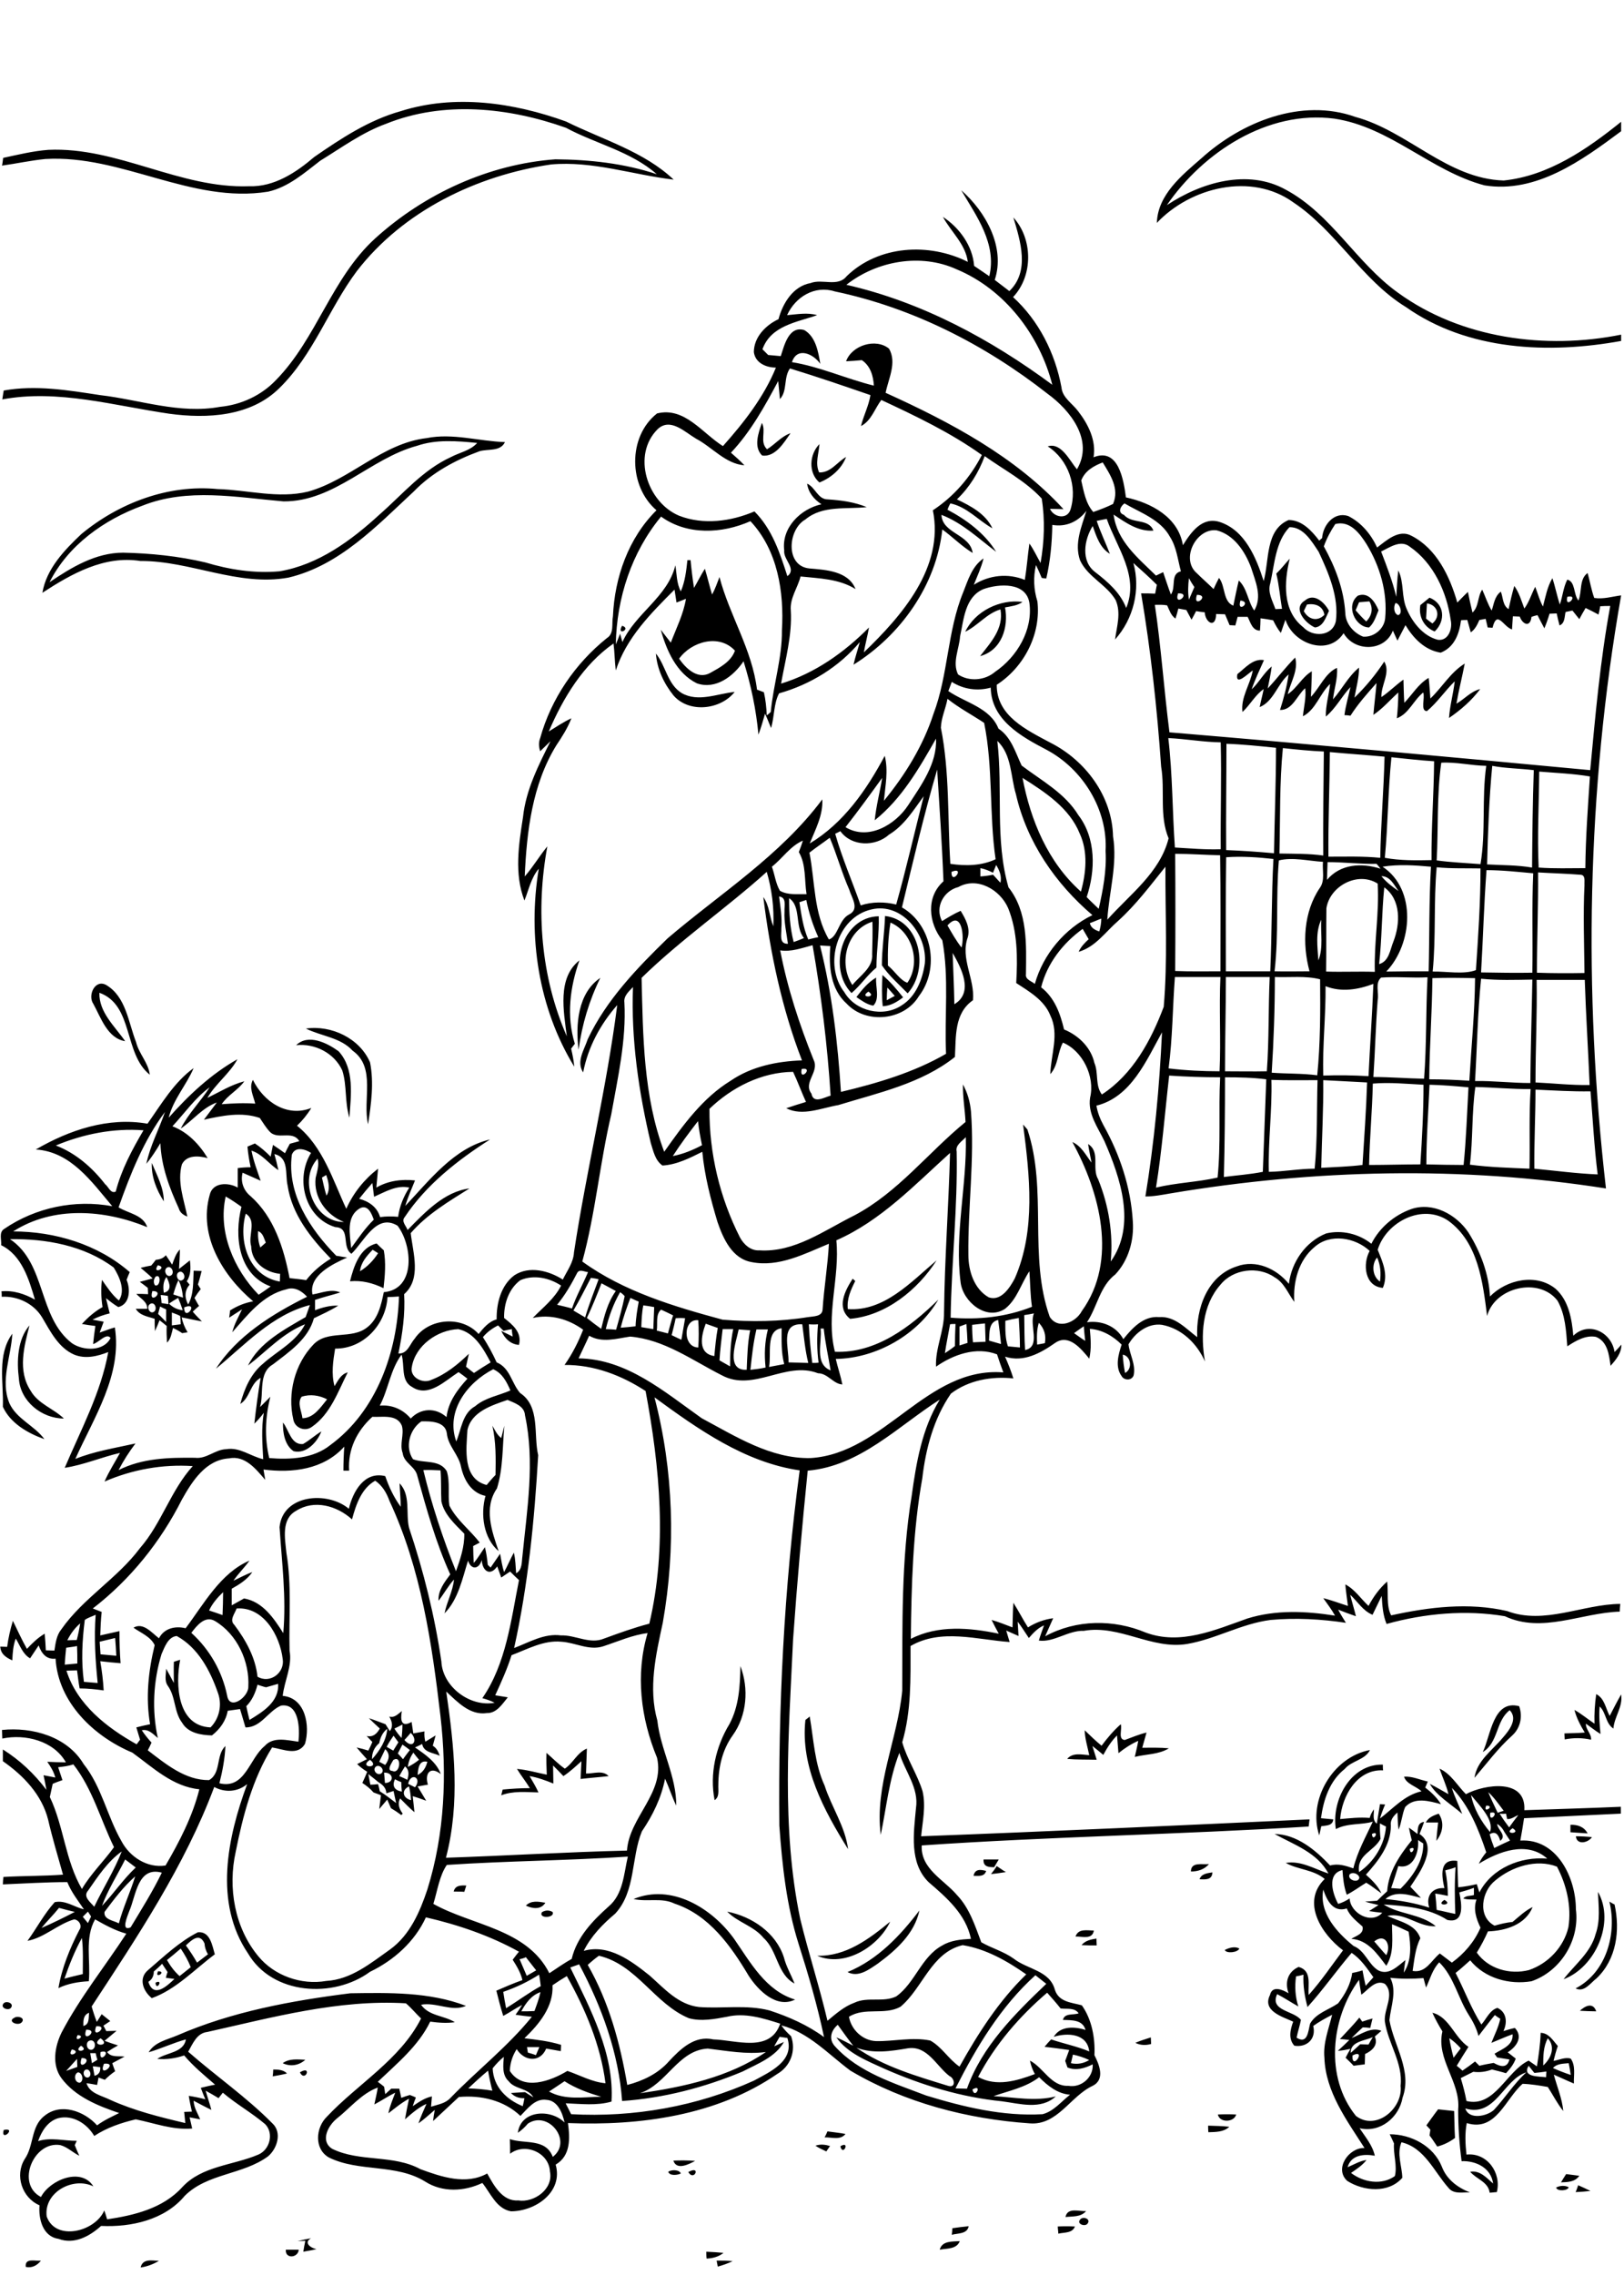<?xml version="1.0" encoding="utf-8"?>
<!-- Generator: Adobe Illustrator 21.0.2, SVG Export Plug-In . SVG Version: 6.00 Build 0)  -->
<svg version="1.2" baseProfile="tiny" id="Layer_1" xmlns="http://www.w3.org/2000/svg" xmlns:xlink="http://www.w3.org/1999/xlink"
	 x="0px" y="0px" viewBox="0 0 567 794" overflow="scroll" xml:space="preserve">
<path d="M250.2,789c1.9,0,3.7,0,5.6,0.2c-1.7,0.8-3.4,1.4-5.2,1.9C250.5,790.5,250.3,789.5,250.2,789 M49.1,791.4
	c0.7-3.2,4-2.4,6.4-2.3C53.6,790.2,51.4,791.1,49.1,791.4 M9,791.2c-0.4-3.3,3.4-1.9,5.3-2.2C13,790.7,11.1,791.7,9,791.2
	 M246.6,785.9c2,0.1,4,0.2,6,0.4c-1.7,1.4-3.8,1.9-5.9,2C246.6,787.7,246.6,786.5,246.6,785.9 M99.8,785.2c1.5,0,3,0,4.5,0
	C104.1,788.1,99.5,788.5,99.8,785.2 M328.1,785.2c0.8-3.2,4.5-2.8,7-3C334,785.1,330.6,784.7,328.1,785.2 M103.9,782.2
	c1.6-0.4,3.1-0.7,4.7-1c-2.7,1.5-0.2,3.4,1.9,3.8c-1.5,0.4-3.1,0.6-4.6,0.9c0.2-1.3,0.4-2.5,0.7-3.8L103.9,782.2 M369.3,777.1
	c2-0.1,4-0.1,6,0c-0.9,2.4-3.7,2-5.8,2.5C369.5,779,369.3,777.7,369.3,777.1 M332.5,777.7c1.9-0.3,3.8-0.5,5.7-0.7
	c-0.5,2.8-3.8,2.4-5.9,3C332.4,779.4,332.5,778.2,332.5,777.7 M377.1,774.7c0.9-1.3,3.9-0.3,2.6,1.4
	C378.8,777.3,375.8,776.2,377.1,774.7 M372,773.8c0.7-3.5,4.7-1.9,7.2-2.1C377.4,773.9,374.4,773.5,372,773.8 M551,762.7
	c1.4,0.6,2.9,1.3,4.3,2c-1.7,0.2-3.4,0.3-5.2,0.4C550.4,764.5,550.8,763.3,551,762.7 M543.3,763.5c1.3-0.7,3.1-0.8,4.4-0.1
	C547.4,764.7,543.6,764.9,543.3,763.5 M545,761.7c0.6-1,1.2-2,1.8-2.9c1.5,0.2,3.1,0.4,4.6,0.6C549.9,761.6,547.3,761.6,545,761.7
	 M240.3,758.1C244.9,755.5,242.4,761.6,240.3,758.1 M233.3,758c1.1-0.8,3.9-0.8,4.4,0.6C236.5,759.2,233.8,759.5,233.3,758
	 M235.1,754.1c2.5-0.1,5.1-0.1,7.6,0.1C240.5,755.4,236.2,757.6,235.1,754.1 M293.4,749.1C297,746.9,294.3,752.9,293.4,749.1
	 M284.7,748.9c1.7-0.6,3.4-0.4,5.1,0.1c-0.3,0.5-1,1.4-1.3,1.9C287.2,750.3,285.9,749.7,284.7,748.9 M288.9,743.9
	c2.1,0.3,4.2,0.5,6.3,0.9c-1.8,2.3-4.9,1.1-7.3,1.2C288.2,745.5,288.7,744.4,288.9,743.9 M1.3,743.4C6.1,742.4,0.1,747.9,1.3,743.4
	 M421.8,741.9c2.5,0.1,4.9,0.1,7.4,0.4c-2,1.9-4.8,1.8-7.3,1.9C421.8,743.6,421.8,742.4,421.8,741.9 M425.2,738
	c2.1-0.1,4.3-0.1,6.4,0C430.9,740.8,425.8,741,425.2,738 M502.1,736.2c1.9,0.2,3.7,0.4,5.6,0.6c0.1,3.1,0.1,6.3,0.3,9.4
	c-1.9,1.4-3.9,2.4-6.2,3c-0.9-1.3-1.7-2.6-2.7-3.9c0.1-0.7,0.2-1.4,0.3-2c-0.4-0.4-1.1-1.2-1.4-1.5
	C499.4,739.9,500.7,738,502.1,736.2 M104.7,723.3C109.1,720.6,106.6,727,104.7,723.3 M95.4,722.3c1.7,0,3.6,0.1,4.8,1.4
	c-1.6,0.4-3.3,0.7-5,1C95.3,724.1,95.4,722.9,95.4,722.3 M98.7,720.1c2.3-1.7,5.2-1.3,7.9-1.2C104.4,720.9,101.4,721.4,98.7,720.1
	 M396.4,713c1.8-0.8,3.6-1.3,5.4-1.9c0,0.6,0.1,1.8,0.1,2.3C400.1,713.9,398.2,713.9,396.4,713 M472.2,717.4
	C471.9,723.1,477.4,714.8,472.2,717.4 M471.6,716.5c1.1-1,2.2-2,3.3-3c0.7,0,2.2,0.1,2.9,0.1c0.5-0.9,1-1.8,1.5-2.6
	C476.5,712.3,471.4,712.5,471.6,716.5 M474.6,704.2c0.3,0.4,0.7,0.9,1,1.4c1.2-0.4,2.4-0.8,3.6-1.1c-0.2,0.8-0.6,2.5-0.8,3.3
	c-0.6-0.1-1.9-0.2-2.6-0.2c-1.3,1.2-2.6,2.4-3.9,3.7c3.3-1.2,6.7-4,10.4-2.5c-0.6,0.5-1.7,1.5-2.3,2c1.3,3-1,5-3.4,6.1
	c0,1.2-0.1,2.4-0.1,3.6c-1.3,0.2-2.6,0.3-3.9,0.5c-0.9-1-1.9-1.9-2.8-2.8c0.5-1,1.1-2.1,1.7-3.1c-1.4,0.3-2.9,0.6-4.4,0.7
	c1.4-1.3,2.7-2.5,4-3.8c-0.8-0.1-2.5-0.3-3.3-0.3C470.1,709.2,472.5,706.8,474.6,704.2 M5.1,704.2c1-0.7,3.7,0,2.6,1.5
	C6.5,707.4,2.2,705.5,5.1,704.2 M551.6,701.8c1.8-1.7,4.6-3.1,5.7,0.2C555.4,702,553.5,701.9,551.6,701.8 M1.2,699.3
	c0.9-1.2,3.9-0.1,2.6,1.5C2.9,701.9,0,700.8,1.2,699.3 M54.3,692C57.3,690.5,54.5,695.3,54.3,692 M55.2,688
	C58.5,688.1,53.7,691,55.2,688 M427.6,680.6c1.5-0.8,3.6-1.4,5.1-0.5C432.1,681.5,428.2,681.9,427.6,680.6 M377.6,678.9
	c1.3-1.6,3.3-2,5.2-2.3c0,0.6,0.1,1.8,0.1,2.4C381.2,679,379.4,679,377.6,678.9 M53.7,688.1c0,1.5-0.6,2.8-1.9,3.6
	c1.8,5.8,6.4,1.6,9.1-1c-1-0.1-2-0.3-3-0.4c0.1-0.5,0.4-1.5,0.6-2c-0.6-1-1.3-1.9-1.9-2.9C55.7,686.4,54.7,687.2,53.7,688.1
	 M58.3,684.1c1.2,2.1,2.6,4,4.4,5.6c1.3-1,2.6-2.1,3.9-3.1c-0.9-2.3-2.1-4.4-3.5-6.5C61.5,681.5,59.9,682.8,58.3,684.1 M64.9,679
	c1.4,1.9,2.7,3.9,3.9,6c1.3-1,2.5-1.9,3.8-2.9c-0.7-1.2-1.1-2.4-1.2-3.8C69.7,674.5,67,677,64.9,679 M51.7,687.6
	c5.5-4.7,10.9-9.9,17.4-13.2c4.3-0.4,5,4.7,5.9,7.7c-7.1,5.3-13.6,12.3-22,15.3C50,695,48.2,690.5,51.7,687.6 M375.5,675.9
	c1-2.9,4-2.1,6.4-2.1C381.4,677.1,377.8,675.8,375.5,675.9 M285.3,682.6c10,0.3,18.2-5.9,25.5-11.9
	C306.7,679.4,294.9,686.8,285.3,682.6 M295.9,688.3c10.5-4.3,18.4-12.7,25.1-21.5c-1.7,8.1-8.2,13.9-14.6,18.6
	C303.4,687.4,299.7,690.3,295.9,688.3 M253.9,667.2c8.6,1.7,17,7.3,19.8,16c0.8,3.2,2.5,6,3.7,9.1c-6.1-3.2-5.9-11.5-10.8-15.9
	C263.2,672.2,257.6,671,253.9,667.2 M189.2,667.4c1.2-0.7,2.4-0.8,3.7-0.1C194,669.4,187.9,669.8,189.2,667.4 M561.9,663.7
	c0.5,0.3,1.3,0.8,1.8,1c2,9,0.7,19.2-6.3,25.8c-2.1,1.6-4.3,5-7.3,3.5C560.9,688.4,564.6,674.8,561.9,663.7 M183.6,665.1
	c1.9-1.9,4.4-1.4,6.8-1C188.9,666.6,185.9,666.2,183.6,665.1 M504.3,663.1C507.8,665.1,500.7,665.4,504.3,663.1 M557.9,660.3
	c6.1,10.6-0.9,26.4-12,30.5c3.9-5.1,9.5-9.3,11.2-15.8C558.8,670.3,558.1,665.2,557.9,660.3 M221.2,662.8
	c13.3-5.5,27.4,3.2,35.1,13.9c5.7,8.2,11,18.1,21.3,21.2c-6.5,3.2-12.9-3.2-16.2-8.3c-6.2-10.4-13.8-21.2-25.9-25.2
	C231,662.2,225.9,663.9,221.2,662.8 M158.4,660.2c0.5-2.2,2.5-2.2,4.4-2.1c-0.2,0.5-0.5,1.7-0.7,2.2
	C161.2,660.2,159.4,660.2,158.4,660.2 M418.8,655.9c0.7-2,2.8-2.1,4.5-2.4C423.2,656.2,420.9,656,418.8,655.9 M346,654.1
	c0.7-0.9,1.4-1.8,2-2.8c1.1,0.7,2.1,1.5,3.2,2.1C349.5,653.7,347.8,653.9,346,654.1 M339.9,654.7c0.5-2.5,2.5-2.2,4.4-1.7
	C343.7,655.1,341.6,654.7,339.9,654.7 M415.8,653.2c0-3.5,4-2.3,6.3-2.6C420.5,652.5,418.2,653.2,415.8,653.2 M343.4,649
	c1.8,0,3.5,0,5.3,0c-0.4,0.7-1.2,2-1.6,2.7C345.1,651.7,343.2,651.5,343.4,649 M550.2,640.9c1.9,0,3.7,0.1,5.6,0.3
	C554.5,643.2,550.5,644.1,550.2,640.9 M548.3,636.9c2.5-0.1,4.8,0.7,6,3c-2-0.1-4-0.3-6-0.4C548.3,638.8,548.3,637.5,548.3,636.9
	 M497.8,636.1c0.9-1.8,2.8-2.5,4.5-3.1c2.1,3.1,1.4,6.7-0.8,9.5c0.1-2.1,0.4-4.3,0.6-6.4C500.7,636.1,499.2,636.1,497.8,636.1
	 M511.6,735.9c1.2,4,7.5,2.8,10,0.5c3.9-4.2,7-9.2,11.3-13.1C524.9,725.8,522.1,739.1,511.6,735.9 M539.8,725c0-0.5,0.1-1.5,0.1-2
	c-1.4,0.2-2.8,0.4-4.2,0.5c-0.5-0.6-1.5-1.9-2-2.5C531.3,725,537.3,724.7,539.8,725 M542.2,721.8c2,0.9,4.1,1.7,6.2,2.4
	c-0.2-1.4-0.4-2.7-0.7-4.1C545.8,720.3,543.6,720.2,542.2,721.8 M538.8,720.9c2.7-2.4,4.4-6.4,1.6-9.5
	C538.8,714.3,538.8,717.7,538.8,720.9 M506,711.4c0.4,2.3,0.9,4.6,1.5,6.8c0.8-1.1,1.7-2.2,2.5-3.3
	C508.8,713.6,507.5,712.3,506,711.4 M473.4,738.5c7.1,5.4,16.5-2.7,15.6-10.5c0.9-8-4.4-14.8-5.5-22.5c-0.4-4.3,3.6-9.5,0-13.1
	c-3.3-1.6-5.8,2.1-8.2,3.8c-0.3-1.7-0.6-3.4-0.8-5.2C464.6,704.5,462.5,725,473.4,738.5 M456.5,700.5c-1-3.7-1.6-7.5-1.4-11.3
	c-0.6,0.2-1.9,0.5-2.6,0.6c-0.5,3.5-0.3,7.1,0.8,10.5c-2.5-1.4-4.9-3-7.4-4.3c-2.7,5.9,5.8,5.7,8.3,9c-0.4,2.1-1.1,4.1-1.5,6.2
	c3.8,2.4,4-2.1,4.7-4.9c2.1-3.7,6.5-4.8,9.8-7.1c2.4-3.1,4.4-6.7,4.9-10.6c1.2-0.2,2.4-0.5,3.6-0.9c0.3,1.8,0.7,3.6,1.1,5.4
	c0.9-1,1.8-2,2.7-3c-2.2-3.1-4.4-6.4-7.6-8.5C466.6,687.8,462,694.4,456.5,700.5 M479.8,677.6c1.4,1.6,2.7,3.2,4.2,4.8
	C485.8,679,483.7,674.5,479.8,677.6 M462,659.5c-1.5,8.2,4.8,15,10.6,19.7c4,1.6,5.1,6.4,8.6,8.5c3.7,1.9,6.8-1.5,9.5-3.6
	c-0.2,1.1-0.5,3.3-0.6,4.4c2.8-4.1,2.5-9.6,1.7-14.3c-1.9-0.9-3.8-1.8-5.8-2.6c0,4.9,0.8,10.1-2,14.5c-3.2-4.2-6.4-9-12.2-9.4
	c1.7-1.1,4.5-1.7,3.9-4.3c-2.1-1.9-4.4-3.6-5.5-6.3C465.5,667.6,463.3,663.4,462,659.5 M509.5,660.5c0.8,3.8,2,11-4.2,9.6
	c-6.5-4.2-14.7-4.9-22.2-5.4c5.3,3.5,12.9,3.2,18.2,7.6c-6,0.4-10.9-5-16.9-3.6c4.2,2,9.8,2.8,11.5,7.8c-1.8,3.5-2.1,7.6-2.7,11.4
	c4.7,0.8,6.4-3.6,9.5-6.1c1.4,1.1,2.8,2.1,4.2,3.2c4.3-3.1,7.9-7.3,10-12.2c-1.5-3.1-2.6-6.5-1.4-9.8c-1.5-0.1-3.1,0.1-4.6-0.4
	c0.9-1.1,2.5-0.8,3.7-1.2c0-0.6,0-1.9,0-2.5C513,659.5,511.3,660,509.5,660.5 M471.2,654.2c-1,1.9,3.2,3.3,3.4,1.1
	C474.3,654,472.3,653.2,471.2,654.2 M504.6,652.8c0.6,2.9,0.9,5.9,0.9,8.9c-1.5-0.3-2.9-0.6-4.4-0.8c0.2,1.9,0.4,3.8,0.5,5.7
	c2.2,0.4,4.3,1,6.5,1.4c-0.2-5.4-0.3-10.9,0.1-16.3C507,652.2,505.8,652.5,504.6,652.8 M522.1,656.3c-4.8,3.7-6.4,12.6-0.3,15.8
	c2.1-0.6,4.2-1.1,6.3-1.3c2.2-1.8,4.3-3.9,7-5.2c-2.5,6.2-9.5,8.3-15.6,8.5c-1.1,2.5-2.4,5-3.9,7.4c4,5.7,11.6,7.8,18.2,6.1
	c6.8-2.3,12.2-8.1,13.8-15c1.1-7.2-0.6-14.6-4-21.1C536.4,648.7,527.8,651.5,522.1,656.3 M492.2,645.3
	C492.4,648.6,495.1,643.7,492.2,645.3 M495.1,642.2c0.4,4.2-1.6,10.3-6.9,9.1c-0.8,2.6-1.6,5.1-2.5,7.7c0.8,0,2.5,0.2,3.3,0.2
	c4.2-4.2,8.1-9.7,7.9-15.8C496.4,643.1,495.5,642.5,495.1,642.2 M479,640.1C479.2,643.4,482,638.6,479,640.1 M528.1,638.1
	C524.6,640.4,531.5,640.1,528.1,638.1 M522.7,636.6c0.2,2.1,3.5,4,1.1,5.9c-0.6-2.1-1.6-3.6-3.7-2.3c0.4,1.6,1,3.2,1.6,4.8
	c1.8-0.9,3.7-1.8,5.5-2.6c-0.6-1-1.3-1.9-1.9-2.9C524.7,638.3,523.9,637.3,522.7,636.6 M481.8,636.4c-0.1,1.8,0,3.6,0.2,5.4
	c-2.3,4.4-8.4,5.5-7.5,11.6c5.2-3.5,9-9.6,9.4-15.9C483.4,637.3,482.3,636.7,481.8,636.4 M523.6,633c1,1.7,2.1,3.2,3.3,4.8
	c1-1.4,2.1-2.9,3.2-4.3c-1.3,0.5-2.4,1.5-3.9,1.4c-0.1-0.5-0.3-1.4-0.4-1.9C525.3,633.1,524.2,633.1,523.6,633 M520.3,632.7
	C519.7,637,524.1,631.8,520.3,632.7 M518.9,630.2C517.5,633.3,522.3,630.2,518.9,630.2 M513.6,626.5c0.9,4.7,3.5,9.2,6.6,12.9
	C521.8,635.1,516.3,630,513.6,626.5 M519.6,625.5c1,2.5,2.2,4.8,3.3,7.2c0.5-0.2,1.5-0.5,2.1-0.7
	C523.3,629.8,521.7,627.4,519.6,625.5 M466.4,638.4c-1.6-10,5.1-22.8,16.4-22.5c0,0.5,0,1.5,0.1,2c-9.1-0.5-14.4,9-15,17
	c3.4-0.3,6.8-0.7,10.3-0.4c0.3-1.1,0.8-2.1,1.5-3c0,1.8-0.6,3.8,1,5c0.4-2.3,0.7-4.5,1.1-6.8c0.6,0,1.2,0.1,1.8,0.1
	c-0.7,1.6-1.3,3.2-1.8,4.9c4.6-3.5,8.6-8.2,14.5-9.5c-1.9-1.8-5.3-2.5-6.1-5.1c2.9-0.2,5.5,1.1,8.3,1.7c-0.3,0.7-0.6,1.4-0.9,2.1
	c2.1,1.6,4.1,3.5,5.5,5.8c-4.1-1.1-9.2-2.6-12.5,1c-1.1,2.5-1.2,5.3-2.3,7.9c-0.3-2-0.3-4-0.4-6c-1.4,1.2-2.6,2.7-2.3,4.6
	c0,6.8-4.4,12.3-8.7,17.1c2.1,1.9,4.2,3.9,5.4,6.5c-1.8-1.2-3.4-2.6-5.3-3.7c-2.3,1.4-4.4,3-6.8,4.2c-1-2.8-1.3-5.7-1.5-8.6
	c-5.6,1.3-3.4,8.3-1.5,11.8c1.4-0.4,2.8-1.1,4-1.9c0.3,5.2,7.6,9.2,11.4,5c-1.2-0.1-3.5-0.4-4.6-0.6c0.8-0.5,2.5-1.6,3.3-2.1
	c-1.6-0.4-3.1-0.7-4.7-1.2c1.4-0.1,2.8-0.2,4.2-0.3c1.1-1.1,2.3-2.2,3.5-3.3c0.5-6.9,4.4-12.6,8.6-17.8c-0.4-1.5-0.7-2.9-1-4.4
	c1,0.7,2,1.4,3,2.2c0.1-1.8,0-4,2.3-4.2c-0.5,1.4-1,2.8-1.6,4.2c6.6,4.4,0.1,13.5-3.2,18.4c1.2,1.3,2.5,2.6,3.7,3.9
	c-4-1-8.8-2.7-12.4,0.4c5.2,0.5,10.3,1.4,15.3,3c-1.3-4.1,1.1-7.1,5.3-6.8c-1-4.3-1.9-10.4,4.5-9.5c0.1,3.1,0.2,6.1,0.3,9.2
	c2.2-0.2,4.4-0.6,6.5-1.1c0.3,1,0.6,1.9,0.9,2.9c4.4-8.5,14.4-12.6,23.7-11.8c-7-6.3-17-2.5-23.9,1.8c0.7-1.5,1.6-2.8,2.6-4
	c-2.7-8.1-6-16.3-12-22.5c0.9,3.1,2.5,6.1,3.6,9.1c-3.7-3.3-9.1-6.4-11.3-10.5c2.2,1.1,4.3,2.4,6.5,3.6c-0.7-3.1-2.1-5.9-3.1-8.9
	c4,1.8,6.2,5.9,9.2,8.9c6.6-3.5,21.1-5.6,20.4,5.6c11.2-0.4,22.5-0.7,33.7-1.2c0,0.6,0,1.8,0,2.4c-11.3,0.5-22.5,1.1-33.8,1.6
	c-0.4,2.6-0.8,5.2-1.3,7.8c12.8-0.8,19.4,13,19.4,24c1.4,10.7-5.3,21.6-15.5,25.1c-7.7,1.3-16.3-1-21.4-7.3c-1.7,1.5-3.3,3-5.1,4.4
	c3.1,6,5.4,12.3,9,18c1.8-2,2.9-5,5.6-5.8c3.3,1.5,3.5,5.2,2.1,8.1c1.3-0.4,2.6-0.8,4-1.1c3,3.2,0.5,6.6-2.5,8.5
	c0.9,0.7,1.9,1.5,2.8,2.2c-0.7,2-2,3.6-3.4,5.1c-1.6-0.5-3.3-0.9-4.9-1.3c-2.1,0.8-4.3,1.1-6.5,0.8c-1.5,0.7-2.9,1.5-4.4,2.2
	c0.8,2.6,1.5,5.3,2,8c9.9,2.4,13.9-10.4,21.7-14.1c1,0.7,1.9,1.3,2.9,2c0.6-3.9,1.2-7.8,1.3-11.7c2.9,0.1,4.3,2.7,6,4.6
	c-0.6,1.7-1.1,3.5-1.5,5.2c1.9-0.3,4-1.4,6-0.8c1.8,2.5,1,5.8,1.1,8.7c-2.4-1-4.7-2.1-7-3.1c1.1,4.2,2.9,8.3,3.3,12.7
	c-2.1-2.6-3.6-5.6-5.4-8.4c-2.9-0.5-5.8-1-8.8-1.1c-6,5.2-9.3,16.9-19.5,13.7c-0.7,3.6-0.5,7.3-0.1,11c7.2-0.8,12.3,6.4,10.6,13.1
	c-0.6,0-1.9,0.2-2.5,0.2c-0.5-3.8-4.6-4.7-6.8-7.3c3.4-0.6,5.7,2.1,8,4.1c-0.7-5.4-5.9-8-11-7.8c-0.8-6-1.2-12-1.2-18.1
	c0.9-9.6-7.8-17.4-5.5-27.2c-1.3-2.1-2.5-4.3-3.5-6.5c5.9,1.4,7.7,8.7,12.6,11.9c-1.4,2.2-2.8,4.4-4.1,6.6c0.5,0.4,1.5,1.2,2,1.7
	c1.5-1,3-2.1,4.4-3.2c0.4,0.4,1.1,1.1,1.5,1.5c1.6-0.4,3.3-0.7,5-1c2.3,1.3,4.7,2,5.5-1.2c-1.5-0.2-2.9-0.5-4.3-0.7
	c-0.2-0.3-0.7-1-0.9-1.3c2.7-1.7,6.6-2.9,6.3-6.8c-2.5,0.9-4.9,2-7.4,3c1.1-2.8,2.5-5.5,3.1-8.4c-0.5-0.3-1.4-0.9-1.9-1.3
	c-2,2.4-3.8,4.9-5.7,7.3c-0.7-2.7-2-5.2-3.5-7.5c-3.7-5.9-5.1-13.2-10.2-18.2c-2.4,2.5-3.2,5.8-4.6,8.8c-0.2-0.8-0.7-2.4-0.9-3.3
	c-3.9,0.3-7.8,0.3-11.6-0.1c2.4,4.8,0.2,9.8-0.3,14.8c1.6,9,8,17.7,4.6,27c-1.2,6.9-7.8,12.4-15,10.7c2,3.1,4.5,5.9,5.3,9.6
	c-3.8-0.7-8.3-0.3-9.5,4c2.2-0.9,4.2-2.2,6.6-2.5c-1.5,1.9-3.5,3.2-5.4,4.5c4.3,3.3,10.7,4.4,15.3,1.1c0.9-3.6-0.6-7.6-0.3-11.4
	c-0.5-1.1-1-2.2-1.5-3.2c7.5,0,15.3,4.1,18.2,11.3c1.7,4.5,5.5,7.3,9.8,9c-2.5-0.1-5.6,0.7-7.4-1.5c-5.1-5.7-8.4-14.1-16.5-16
	c-1.7,4.1,0.2,8.3,0.3,12.4c-4.8,5.5-13.5,4.7-19.2,1.1c-4.7-4.2,0.5-11.7,6-11.5c-6.2-9.7-13.6-19.6-14-31.5
	c-0.5-5.2,1.5-10,2.7-15c-2.3,1.2-4.5,2.4-6.6,3.9c1.1,4.5-2.2,7.6-6.6,6.9c-2.2-2.5-1.4-5.6-0.4-8.4c-3.7-1.7-10.9-3.7-8.1-9.3
	c0.8-3.5,4.5-1.8,6.5-0.6c-1.4-3.8-0.3-7.5,3.5-9.2c4.7,1.3,3.2,6.1,3.5,9.8c4.4-4.9,8.1-10.4,12-15.6c-7.5-5.6-14.7-16.8-6.4-24.9
	c-3.9-3.3-9.3-3.2-13.6-5.6c5.3-0.9,10,2.1,14.9,3.7c-3.8-7.3-12.1-10.1-18.8-13.8c7.7,0.1,14.3,5.6,19.4,11c2.8-0.8,5.5,0.1,8.1,1
	c1.4-5.8,4.3-10.9,6.8-16.3C475.5,637,470.5,636.2,466.4,638.4 M460.6,640.6c-4.1-12.3,4.8-27.4,17.7-29.8c-1.7,3.5-6.4,3.7-8.8,6.6
	c-5.3,4.2-7.4,10.7-8.3,17.2c1.4,0.1,2.9,0.3,4.3,0.4c-0.2,2.3-2.5,2.1-4.2,2.4C461.1,638.2,460.8,639.8,460.6,640.6 M197.2,617.3
	c2.9-1.9,4.3-5.6,7.7-7c-0.1,2.9-0.2,5.8-0.3,8.7c2.6,0.1,5.8-1.3,7.9,0.9c-3.3,0.4-6.5,0.6-9.8,1c0.1-2.1,0.2-4.1,0.3-6.2
	c-2,1.8-4,3.7-6.3,5.2c-1.2-1.3-2.4-2.5-3.6-3.7c0,2.1,0.1,4.2,0.1,6.3c-2.7-1.1-5.4-2.1-8.3-2.6c1.1,1.9,2.2,3.7,3.1,5.7
	c-4.4-0.1-8.8-0.6-13,1c0.1-0.5,0.4-1.5,0.5-2c3.1-0.3,6.3-0.5,9.5-0.5c-1.4-2.3-3.1-4.4-4.5-6.7c3.5,0.3,6.9,1.3,10.4,2
	c-0.1-2.5-0.2-5.1-0.1-7.6C193,613.7,194.9,615.7,197.2,617.3 M384.6,609.3c2-2.7,4.2-5.3,6.7-7.5c0.6,1.7-1.1,5.3,1.4,5.5
	c2.5-0.9,5-2,7.6-2.6c-0.5,1.8-1,3.6-1.5,5.3c3.1,0,6.2-0.1,9.3,0.2c-3.5,2.2-7.9,2-11.9,3c0.4-1.9,0.9-3.7,1.2-5.6
	c-2.5,1.1-4.8,2.6-6.9,4.3c-0.2-2.1-0.3-4.1-0.5-6.2c-2,2-3.5,4.4-4.8,6.8c-1.3-1.1-2.5-2.1-3.8-3.1c0.5,1.6,1,3.2,1.5,4.8
	c-3.4-0.1-6.9,0-10.3-0.3c1.9-2.3,5.1-1.5,7.7-1.3c-0.6-2.9-1.5-5.7-1.6-8.7C380.6,605.7,382.5,607.6,384.6,609.3 M281.2,600.3
	c0.4-0.3,1.2-0.9,1.5-1.2c1.4,8.1,1.7,16.5,5.2,24.1c2.4,7.5,7.2,14.3,8.2,22.2C287.7,631.9,279.4,616.7,281.2,600.3 M143.5,628.3
	c-0.1-1.6-0.3-3.2-0.7-4.8C140,624.8,140.6,627.6,143.5,628.3 M137.9,621c-1.1,2.3-0.2,3.9,2.4,4.3c-0.1-0.8-0.2-2.5-0.2-3.3
	C139.5,621.8,138.4,621.3,137.9,621 M142.5,622.6c0.6,0.3,1.8,0.9,2.4,1.2C147.5,620.5,143.4,618.4,142.5,622.6 M128.6,619.2
	c0.2,0.9,0.5,2.8,0.7,3.7c0.7,0,2.1-0.1,2.7-0.2c0.2,0.6,0.5,1.9,0.6,2.5c2,1.2,3.8,2.7,5.7,4.1c-0.3-1.4-0.6-2.8-0.9-4.2
	c-0.6,0.2-1.9,0.6-2.5,0.8c-0.1-1.9-1.3-3-2.8-3.9C131,621.1,129.8,620.1,128.6,619.2 M134.1,618.7c0.1,0.9,0.2,2.7,0.3,3.6
	C137.8,622.3,137.4,618.5,134.1,618.7 M141.4,616.5c-0.7,1.1-1.4,2.3-2,3.4c0.7,0.3,2.1,0.9,2.8,1.3
	C142.8,619.4,142.9,617.7,141.4,616.5 M131.1,616.7c-1.2,1.3,0.9,3.4,2.2,2.1C134.4,617.5,132.3,615.5,131.1,616.7 M145.8,619.5
	c1.9-0.9,2.9-2.6,3.4-4.6C146.2,614.2,146,617.4,145.8,619.5 M137.3,614.3c-0.5,1-2.5,3.7-0.3,3.8
	C139.8,619.4,140.4,612.3,137.3,614.3 M129.2,614.2C124.8,617.1,133.1,617.4,129.2,614.2 M142.4,616.7c1.4-0.7,2.7-1.5,3.9-2.5
	c-0.5-0.6-1.5-1.8-2-2.5C143.3,613.2,142.6,614.8,142.4,616.7 M134.5,610.5c-0.7,1.5-1.4,2.9-2.1,4.4c0.5,0.3,1.6,0.8,2.1,1.1
	C135.9,614.1,136.3,612.2,134.5,610.5 M140.5,608.9c-0.5,1-1.1,2.1-1.6,3.1c0.6,0.6,1.2,1.3,1.8,2c0.8-1.1,1.6-2.2,2.4-3.2
	C142.2,610.1,141.4,609.5,140.5,608.9 M135,609.7c0.8,0.4,1.5,0.9,2.3,1.3c0.6-1,1.2-1.9,1.8-2.9c-0.4-0.6-1.3-1.7-1.7-2.3
	C136.5,607.1,135.7,608.3,135,609.7 M143.4,604.8c-0.5,0.6-1.6,1.9-2.2,2.5C144.1,610.7,146.1,607.4,143.4,604.8 M132.4,608.4
	c-1.7,1.4-2.6,3.4-2.5,5.6c2.7-3,5-6.6,5.3-10.6C133.6,604.6,132.8,606.4,132.4,608.4 M137.7,603.3c0.7,1.2,1.6,2.3,2.5,3.3
	c0.2-1.6,0.3-3.1,0.3-4.7C139.8,602.3,138.4,603,137.7,603.3 M135.9,599.1c1.8,0.6,3.1-0.9,4.4-1.9c-0.6,3.3-0.1,5.8,3.4,3.8
	c0.2,1.3,0.4,2.7,0.6,4c1.3-0.2,2.6-0.5,3.9-0.7c-0.1,1.2,0,2.4,0.3,3.6c1.2-0.7,2.4-1.5,3.6-2.2c-0.3,1.2-0.7,2.4-1,3.6
	c1.3,0.8,2,2.1,2.4,3.5c-2.2-1.1-5.6-1.1-6.1-4.1c-0.8,0.4-1.6,0.8-2.5,1.2c3.5,2.4,7.5,5.1,9,9.3c-3.7-2.9-5.7-0.2-4.5,3.7
	c-0.9,0.1-2.7,0.5-3.6,0.6c1,1.7,2,3.3,3,5c-1.6-0.6-3.1-1.1-4.7-1.6c0.2,1.9,0.4,3.7,0.6,5.6c-1.8-1.5-3.4-3.2-5-4.8
	c-1,1.9-0.3,3.7,0.9,5.3c-0.1,0.1-0.4,0.4-0.5,0.5c-1.2-0.9-2.4-1.7-3.6-2.4c-0.4-1-0.9-2-1.3-3c-0.9,1.1-1.9,2.2-2.8,3.3
	c0.2-1.6,0.4-3.2,0.6-4.8c-0.6-0.3-1.9-0.7-2.6-1c-1.1-1.3-2.5-2.4-3.9-3.3c0.6-1.3,1.2-2.6,1.7-3.9c-1.3-0.8-2.5-1.7-3.5-2.7
	c1.1-0.6,2.3-1.1,3.4-1.7c-1.2-1.3-2.4-2.7-3.6-4.1c1.4,0.3,2.8,0.7,4.1,1.1c0.5-1,1-2,1.4-3c-0.5-0.5-1.5-1.6-2-2.1
	c2.3,0.5,3.6-0.8,4.6-2.6c-1.3-1.2-2.6-2.4-3.8-3.6c1.9,0.6,3.9,1.4,5.8,2.1c0.4,0.6,1.1,1.8,1.5,2.4
	C137.4,602.5,136.8,600.7,135.9,599.1 M517.7,611.5c2.8-5.8,3.6-18.4,12.7-16c1.3,3.7,0.4,7.7-2.5,10.3c-4.9,4.4-8.8,9.7-13.1,14.7
	c0.8-5.9,6.2-9.6,9.8-13.9c2.2-2.5,5.5-6.6,2.5-9.7C522.2,600.6,523.2,608.2,517.7,611.5 M557.3,591.3c2.9,1.4,3.3,5,4.7,7.6
	c1.3-2.5,2.6-5.1,4-7.5c0.7,4.3-2.4,7.8-2.7,11.9c-2.8-1.8-2.5-5.6-4.8-7.7c-0.3,3.2,0,6.4,0.3,9.6c-1.8-1.1-3.4-2.4-5.1-3.6
	c-0.1,2.1,2,3.5,1.8,5.6c-3-0.7-6.2-0.7-9.2-0.1c0-0.5-0.1-1.6-0.1-2.1c2.4-0.1,4.7-0.1,7.1-0.3c-1.5-2.5-2.9-5.1-3.6-7.9
	c2.5,1.4,4.6,3.2,7,4.8C556.6,598.1,556.8,594.7,557.3,591.3 M258.5,581.5c3,7.8,2.3,17.3-2.7,24.2c-3.6,5-5,11.2-5,17.3
	c-0.1,1.8,0.5,4.1-1.3,5.3c-1.8-9.1,0.4-18.7,5.2-26.6C258,595.5,258.4,588.4,258.5,581.5 M98.8,496.5c2.1,2.6,2.8,7.9,7,7.5
	c2.3-1.3,4.2-3.1,6.4-4.4c-1.4,3.7-5.3,8-9.7,6.9C99.4,504.4,98.7,500,98.8,496.5 M1,491c0.3-8.5-2.1-18.1,3.3-25.5
	c-0.4,8-4.3,16.4-1,24.3c2.5,5.5,8.8,7.8,12.2,12.5C9.6,500.2,3.6,496.7,1,491 M6.6,481.2c-0.8-6.1-0.5-13.8,3.7-18.6
	c-1.9,7.4-4.2,15.8,0.4,22.8c2.6,4.6,8,6.2,11.6,9.7C14.6,495.1,7.1,489.1,6.6,481.2 M296,456.9c12.7,0.9,22.1-9.5,31-17
	c-6.6,10.3-17.7,19.3-30.2,20.4c-4.9-3.9-1.8-9.8,0.9-14c0.2,0.2,0.7,0.6,0.9,0.8C297.1,450.1,295.6,453.3,296,456.9 M60,458.1
	c0,1.5,0,3,0,4.5c1-0.1,2.1-0.3,3.1-0.4c0-0.7-0.1-2.2-0.2-2.9C62,458.8,61,458.5,60,458.1 M64.3,456.3
	C64.3,461.7,69.9,454.1,64.3,456.3 M55.9,456c-0.2,0.8-0.5,1.7-0.7,2.6c1,0.9,1.9,1.9,2.8,2.8c0-1.5,0-2.9,0-4.4
	C57.5,456.8,56.4,456.3,55.9,456 M52.3,455.2c-1.3,0.9,0,3.7,1.5,2.6C55.1,456.8,53.9,454,52.3,455.2 M59,455
	c1.3,1.3,2.9,2.1,4.8,2.3c-0.5-1.5-1-2.9-1.6-4.3C61.1,453.6,60,454.3,59,455 M56.1,452c0.1,0.7,0.3,2.1,0.3,2.8
	c0.6,0.1,1.8,0.3,2.4,0.4c0-0.7-0.1-2.2-0.2-2.9C58,452.2,56.7,452,56.1,452 M53.2,450.6C51.6,455.8,58,450.6,53.2,450.6
	 M60.5,451.8c1.1,0.4,2.3,0.7,3.4,1.1c-0.2-2.1-0.6-4.2-1.6-6.1C61.5,448.4,61,450.1,60.5,451.8 M57.2,451.2c3-0.7,2-3.5,0.9-5.5
	C56.9,447.4,56.9,449.3,57.2,451.2 M54.3,445.6c-0.7,1-0.8,2-0.2,3C56,449.4,56.4,444.3,54.3,445.6 M62.3,444.1
	c-1.3,0.9,0,3.7,1.5,2.6C65.2,445.8,63.8,443,62.3,444.1 M58.2,442.5c-1.3,1,0.1,3.7,1.6,2.6C61.1,444.1,59.7,441.4,58.2,442.5
	 M55.1,441.6C52.8,445.1,58.9,442.4,55.1,441.6 M60.1,441.4c0.7-1.9,1.3-3.9,2.7-5.3c0,2.3-0.2,4.5-0.3,6.8c1.3-1,2.5-2,3.8-3
	c0.3,2.5,0.4,5.1-1.1,7.3c0.3,0.3,0.8,0.9,1,1.2c-1.8,2-1.8,4.6-0.5,6.9c2-3.6,1.7-7.8,1.9-11.8c0.7,0,2.1,0.1,2.8,0.1
	c-0.4,1.6-0.8,3.2-1.3,4.7c0.3,0.5,0.6,1.1,1,1.6c-0.8,1-1.5,2-2.2,3.1c0.5,0.9,1,1.9,1.6,2.8c-0.6,0.5-1.7,1.5-2.2,2
	c1,1.2,2.1,2.3,3.2,3.4c-2.4-0.4-4.8-1-7.1-1.4c0.4,1.8,1.1,3.6,2.1,5.2c-0.6,0.1-1.3,0.2-1.9,0.3c-1-0.7-2.1-1.3-3.2-1.8
	c-0.5,1.8-0.7,3.8-2.1,5.1c-0.1-2-0.2-3.9-0.1-5.8c-0.8-0.7-1.6-1.3-2.5-2c-0.5,1.3-1,2.5-1.6,3.8c-0.1-1.5-0.1-2.9-0.1-4.3
	c-2.3-0.8-5.2-1.1-6.6-3.5c1,0,3,0,4,0c0.1-2.5-2.4-3.6-3.8-5.2c1.4,0,2.8,0,4.1,0.1c0-0.6-0.1-1.7-0.1-2.2
	c-0.9-0.7-1.8-1.4-2.8-2.1c1.5-0.4,3-0.8,4.5-1.2c-1.3-1.3-2.8-2.5-4.2-3.7c1.2-0.3,2.5-0.6,3.7-0.8c0.6-0.7,1.1-1.3,1.6-2
	c1.3-0.1,2.6-0.5,3.5-1.6C58.7,439.3,59.4,440.3,60.1,441.4 M130.1,436.2c-2,2.1-4.1,4.4-4.4,7.5c2.6-1.6,4.7-3.8,6.3-6.3
	C131.6,437.1,130.6,436.5,130.1,436.2 M122.2,447.2c1.3-5.2,3.4-11.8,9.3-13.2c0.8,0.8,1.6,1.6,2.5,2.4c0.8,4.4,0.4,8.8-0.1,13.2
	C130.2,447.8,126.3,446.8,122.2,447.2 M53,405.9c1.8,4.3,4.2,8.7,4.2,13.4C54.6,415.3,52.8,410.6,53,405.9 M103.4,364.8
	c4.2-4.1,10.8-0.8,14.8,2.1c5.7,6.2,4.3,15.5,3.8,23.2c-1.7-5.4-0.8-11.2-2.5-16.5C116.7,367.5,109.9,364.1,103.4,364.8 M106.8,359
	c8.9-1.3,18.8,3.4,22.4,11.8c1.4,7.1,0.4,14.5-0.7,21.6c-2-8.5,2.9-19.8-5.4-25.7C118.9,362.1,112.3,361.7,106.8,359 M32.6,350.4
	c-2.1-3,0.6-8.8,4.5-6.6c6.9,4.1,7.7,13,10.4,19.9c1,4.1,4.3,7.2,4.8,11.4c-9.2-7.3-5.6-24.3-17.6-28.6c-0.2,6.8,5.4,11.7,9,16.9
	C37.5,362.4,35.2,355.1,32.6,350.4 M303.2,346.1C299.6,348.4,306.5,348.3,303.2,346.1 M299,348c2-2.6,4-5.1,6.9-6.8
	c-0.3,3.2,1.4,7.3-1,9.8C302.6,350.6,300.8,349.2,299,348 M202,366.4c-1.1-8.7-0.3-19.8,7.6-25.1C205.7,349.2,203.2,357.6,202,366.4
	 M309.8,344.7c-0.1,1.4-0.2,2.9-0.2,4.4c0.7-0.4,2.1-1.1,2.8-1.5C311.5,346.6,310.7,345.6,309.8,344.7 M308.1,340.3
	c2.7,2.3,5,5,7.2,7.8c-2.1,1.6-4.4,3-7.1,3.1C307.8,347.5,307.9,343.9,308.1,340.3 M310.9,322c-0.8,5-1,10-0.9,15
	c2.3,1.8,4.3,5.2,6.8,6C321.5,336.3,318.8,325.4,310.9,322 M309,319.7c12.4,1.4,15.5,18.6,7.9,27c-3.1-3.2-6.5-6.1-9-9.8
	C307.9,331.2,308.8,325.5,309,319.7 M297.6,343.8c2.6-3.3,7.3-6,6.9-10.8c0.1-3.8,0.2-7.5,0.1-11.3
	C295.6,324.5,292.6,336.3,297.6,343.8 M297.3,346.6c-8.4-8.6-3.3-26.6,9.5-26.8c0.2,6-0.8,11.9-0.8,17.9
	C302.8,340.3,300.5,343.9,297.3,346.6 M432,235.3c2.7-2.1,5.5-5.6,9.3-4.9c-1.5,3.4-3.1,6.7-4.3,10.2c2.6-2.4,4.2-5.7,7-8
	c-0.3,2.6-0.9,5.1-1.4,7.7c3.3-3.5,6.2-7.4,9.6-10.8c1.2,4.4-1.6,8.6-2.6,12.8c3.3-2.2,5-6,8.4-8c0,3-0.2,5.9-0.3,8.9
	c3.1-3.2,5-8.3,9.1-10.1c0.3,3.7-1,7.3-1.4,11c3.2-3.6,5.3-8,9.1-11.1c0,3.6-1,7-1.6,10.5c3.9-3.8,7.4-8,10.4-12.6
	c2.3,3.9-1.2,8.2-1,12.4c2.7-1.8,5-4.2,7.7-6.1c0.1,2.7,0.1,5.4,0.3,8.1c2.8-2.9,4.9-6.6,8.5-8.7c0.3,2.4,0.4,4.8,0.6,7.2
	c4.1-3.9,7-9.1,12-12.2c-0.9,4.7-2.1,9.3-2.9,14c2.8-1.6,5-4.3,8.3-5.1c-3,4-6.8,7.3-10.9,10.1c0.3-4.3,1.5-8.5,2-12.8
	c-3.4,3.3-6,7.3-9.7,10.4c-2.4,0-0.6-4.6-1.3-6.5c-3.4,2.7-5,7.4-9.2,9c0.3-3,0.5-6,0.5-9c-2.9,2.6-5.4,5.6-8.7,7.8
	c0.3-3.7,0.8-7.4,1.1-11.1c-3.2,3.6-6.5,7.3-9.1,11.4c-0.5-0.1-1.6-0.2-2.1-0.2c0.4-3.3,1.4-6.5,2.1-9.8c-3.1,3.3-5.1,7.4-8.6,10.3
	c-0.1-3.9,1.1-7.6,1.5-11.4c-3.6,3.4-5,9-9.5,11.3c0.3-3.3,1.2-6.5,0.8-9.8c-2.9,2.5-4.4,7.7-8.8,7.6c1.3-4.1,2.4-8.2,3-12.4
	c-3.9,3.3-5.2,9.4-10.1,11.4c0.4-2.1,1-4.2,1.4-6.3c-3,2.1-4.7,5.5-7.4,8c-0.7-5,2.7-9.6,3.6-14.5
	C435.9,234.9,431.2,239.8,432,235.3 M229,228.1c3.5,4.3,4,10.7,9,13.8c5.8,3.3,12.4,0.2,18.5-0.4c-4.9,6.2-15.8,7.5-21.3,1.3
	C231.8,238.6,229.4,233.5,229,228.1 M217.2,218.4C220.7,219.5,215,222.2,217.2,218.4 M337,220.5c3.4-7.2,12.2-11.5,20-10.4
	c-1.8,1.3-4,1.5-6.1,1.9c1.3,6.9-1.2,15-8.7,17c3.7-4.8,8.3-9.6,7.1-16.3C344.5,214.1,341.5,218.3,337,220.5 M498.2,210.6
	c-0.1,1.8-0.2,3.5-0.3,5.3c0.5,0.4,1.6,1.3,2.2,1.7C503.1,215.2,502,211.1,498.2,210.6 M495.9,211.2c1.1-0.9,2.1-1.7,3.2-2.6
	c5.3,2.1,5.7,8.1,1.8,11.8C497.1,218.9,495.2,215.1,495.9,211.2 M456.3,211c-0.3,0.6-0.8,1.7-1.1,2.3c1.6,2.9,4.7,3.8,7.2,1.3
	C461.9,211.5,459.2,210.5,456.3,211 M455.6,209.6c3.2-2.8,6.9,0.7,8.4,3.6c-1.1,2.3-2,5.5-4.9,5.8
	C455.8,217.6,451.1,212.3,455.6,209.6 M474.5,210.2c-0.4,0.9-0.8,1.9-1.2,2.8c1.2,1.4,2.4,2.7,3.7,3.9c2-2,2.5-4.6,1.1-7
	C476.8,210,475.6,210.1,474.5,210.2 M474.1,207.9c3.7-1.4,6,2.2,7.2,5.1c-0.9,2.1-1.5,4.4-3.3,6
	C473.1,218.9,469.7,211.3,474.1,207.9 M286.1,168.4c-4-3.4-3.5-9.9,0-13.4c-0.2,3.3-1.6,6.7-0.1,9.9c4.1,0.1,6.2-3.6,9.4-5.4
	C293.8,163.7,290.1,166.8,286.1,168.4 M145.6,155.6C129.2,160,116.8,175.1,99,175c-16.4-1.4-33.5-4.8-49.3,1.5
	c-13.4,4.9-25.9,13.8-32.4,26.7C25,198,33.4,192.9,43,192.9c9.6,0.2,19.3,1.2,28.7,3.4c8.3,2.5,17.1,3.9,25.9,3.1
	c13.6-2.3,25.1-10.8,35-19.9c8-7,15-15.5,24.9-20c3-1.6,6.7-2.2,9.1-4.9C159.5,153.9,152.3,153.3,145.6,155.6 M149,152.9
	c9.1-1.8,18.2,1.1,27.3,1.4c-1.6,3.4-5.9,2.3-8.9,3.2c-8.5,3.1-16.6,7.5-22.9,14c-13,12.1-26,25.9-43.8,30.1
	c-17.6,3.2-34.2-5.9-51.7-5.8c-12.6-2-24.1,4.5-34.2,11.1c1.4-8.4,7.7-14.9,13.6-20.5c13.2-10.9,30.4-17.4,47.6-15.7
	c10.5,0.3,21.1,3.4,31.5,0.9C122.3,167.5,133.4,154.7,149,152.9 M266.1,159c-3.1-3-1.3-7.9-0.1-11.4c1.6,2.9-0.9,6.6,1.8,9.2
	c2.8-1.7,5-4.5,8.2-5.6C273.7,154.5,270.7,159.6,266.1,159 M71.8,729.7c0.6,2.2,1.4,4.4,2,6.7c-2.1-1-4.1-2.1-6.2-3.2
	c0.1,2.4,1.4,4.4,2.3,6.5c-0.9-0.2-2.8-0.5-3.7-0.7c0.3,1.3,0.6,2.6,0.9,3.9c-6.8,0.6-13.2-1.9-19.7-3.2c-5.1,1.2-10.1,2.9-14.5,5.8
	c-2.5-4.3-7.5-7.5-12.6-6.2c-3.7,1.1-5.8,4.6-7,8c4.4-1.4,9-0.1,13.5-0.1c-0.2,0.4-0.5,1.1-0.7,1.5c0.5,1.2,1,2.5,1.6,3.7
	c-2.3-1.1-4.1-3-6.6-3.7c-9.3-1.6-15.7,13.5-6.8,18.1c3.1-6,14.1-10.5,18.3-3.7c-7.1-3.5-17.4,2.1-16.3,10.5
	c3.1,8.8,17,5.3,20.1-2.1c0.4,1,0.7,2.1,1,3.1c9.4-1.4,19.5-3.8,26.2-11.2c6.9-7.5,17.7-7.6,26.6-11.4c4-1.7,5.5-7.4,2.4-10.6
	c-4.7-4-10.1-7-14.8-11c-0.4,0.5-1.1,1.4-1.5,1.9C74.8,731.4,73.3,730.5,71.8,729.7 M339.5,729.3C340.4,733,343.2,727,339.5,729.3
	 M117.5,739.5c-3,2.5-5.8,7.8-1.5,10.5c9.6,4.7,21.3,1.9,30.8,7.1c7.4,2.7,15.9,5.6,23.3,1.5c2.3,4.1,5.3,9.8,10.8,9.4
	c5.6,0.9,12.4-4,11.1-10.1c-0.3-6.6-8.7-10.2-13.9-6.2c0-1.7,0-3.4-0.1-5.1c5.2,1.8,12.5-0.4,15,6.2c7.1-5.5-1.6-16.4-8.7-11.6
	c-1,1.2-2.2,2.3-3.5,3.2c1-7.9,11.4-8.5,16.3-3.6c-0.7-3.3-2.4-7.7-6.3-7.9c-4-0.6-6.6,3.1-9.1,5.6c-5.8-5.5-13.8-7.3-21.5-6.6
	c-3,2.8-6,5.6-9,8.4c0.1-1,0.4-3,0.6-3.9c-1.9,1.6-3.7,3.3-5.7,4.7c0.8-2.3,1.8-4.6,2.8-6.8c-2.9,1.3-5.2,3.4-7.5,5.4
	c0.4-2.4,0.9-4.8,1.4-7.2c-2.6,1.4-4.9,3.3-7.2,5.1c0.5-2.5,1.5-4.8,2.4-7.2c-2.5,1.2-4.8,2.8-7.3,4.1c0.4-2,0.9-3.9,1.2-5.9
	C126.2,730.7,122.2,735.8,117.5,739.5 M191.7,730c5.6,3.1,12.1,1.9,18.2,1.8c-4.5-1.3-8.9-2.9-12.8-5.4
	C195.3,727.6,193.5,728.8,191.7,730 M163.5,728.9c2.8,0.1,5.6,0.3,8.4,0.8c-0.6-2.3-1.1-4.6-1.5-7
	C168,724.7,165.7,726.8,163.5,728.9 M27.2,723.3c-1.6,0.7-1.2,3.7,0.7,3.6C29.4,726.3,28.8,723.3,27.2,723.3 M30.1,722.3
	c-1.5,0.4-1,3,0.6,2.8C32.2,724.7,31.6,722.1,30.1,722.3 M32.4,721.2c0.2,1.1,0.4,2.2,0.6,3.3c1.6-0.4,2.1-1.5,2-3
	C34.3,721.4,33.1,721.2,32.4,721.2 M36.3,720.3C34,725.9,41.8,719.7,36.3,720.3 M23.1,722.8c1.3-0.5,2.6-0.9,3.9-1.4
	c0-0.7-0.1-2.1-0.1-2.8C25.6,720,24.4,721.4,23.1,722.8 M172,721.9c0.3,6.5,4.8,10.9,10.5,13.2c0.2-0.7,0.5-2.1,0.6-2.8
	c-1.9,0.1-3.5-0.5-4.7-1.8c1.2-0.1,3.7-0.2,4.9-0.3c0.9,0.6,1.9,1.2,2.9,1.8c-1.8-3.3-6.4-2.7-8.6-5.6c-2.4-2.2-1.9-5.6-1.7-8.5
	C174.4,719.1,173.1,720.5,172,721.9 M28.5,718.3C26.7,723.6,33.2,718.3,28.5,718.3 M374.6,717.1c-0.2,0.8-0.5,2.3-0.7,3
	c2.3,0.5,4.4,0.1,6.4-1.1C378.4,718.1,376.5,717.5,374.6,717.1 M35.1,716.2C34.4,721,39.6,715,35.1,716.2 M31.5,716.6
	c0.2,1.1,0.4,2.3,0.6,3.5c0.5-0.3,1.4-0.9,1.9-1.2c-0.2-0.6-0.5-1.7-0.6-2.3C32.9,716.6,31.9,716.6,31.5,716.6 M299,714.7
	c9.5,6.6,21,9.9,32,13.3c2.8,0.9,2.4-2.6,0.5-3.4c-4.6-3.5-7.7-10.7-14.5-9.7C311.1,715.9,304.9,716.9,299,714.7 M223.4,730.6
	c15.2-2.2,31.2-5.6,44-14.4c-6.8,0.9-13.6-0.4-20.3-1.2C236.7,715.6,232.8,727.5,223.4,730.6 M25.1,715.3
	C22.9,718.8,29,716.1,25.1,715.3 M184,714.5c0.1,0.5,0.2,1.4,0.3,1.9c0.7,0.2,2.1,0.6,2.8,0.9c0.4-0.9,0.8-1.9,1.2-2.8
	C186.8,714.5,185.4,714.5,184,714.5 M28.3,714C25,716.6,31.6,716.1,28.3,714 M31.4,712.2c-1.8,0.4-1.2,3.6,0.7,3.2
	C33.8,714.8,33.3,711.7,31.4,712.2 M35.1,711.4C31,714.4,39.3,714.4,35.1,711.4 M27.1,710.3C25.5,713.3,30.4,710.5,27.1,710.3
	 M30.1,708.4C28.3,713.6,35,708.4,30.1,708.4 M291.6,714.3c8.3,9.1,20.6,12.8,31.8,17.1c13.1,4,26.8,7.3,40.6,6.5
	c3.9-1,6.5-4.4,9.6-6.8c-4.3-0.3-7.8-3.1-10.8-6.1c-4.7,3.6-10.5,4.7-15.9,6.6c7.3,0.4,14.5,1.9,21.7,0.1
	c-5.2,4.8-12.6,2.5-18.8,1.7c-14.1-1.4-27.9-5.6-40.9-11.3c-6.1-2.8-12.9-5.4-16.9-11c2,0.8,3.9,1.9,5.9,2.9
	c-1.9-2.4-3.6-4.8-5.4-7.3C290.1,708.7,289.2,711.8,291.6,714.3 M33.6,707.2C31.6,712.3,38.6,706.9,33.6,707.2 M29.1,707.1
	c2.2-0.5,1.8-2.9,2-4.6C29,703.3,29.1,705.3,29.1,707.1 M341.5,724.9c6.4,3.5,13.4,1.4,19.8-1c-0.8-1.5-1.4-3.1-1.7-4.7
	c4.8,2.5,7.4,9.1,13.4,8.8c4.4,0.8,8.8-2.9,8.5-7.5c-2.8,1.4-5.8,2.3-8.8,1.1c-0.2-0.6-0.6-1.7-0.8-2.3c0.5-1.3,0.9-2.5,1.4-3.8
	c-2.9-0.4-5.7-0.8-8.6-1.1c0.7-0.9,1.5-1.8,2.3-2.6c4.4,1.5,9,2.4,13.3,4.2c-0.7-6.3-7.6-6.6-12.4-5.1c2.3-3.9,7.4-3.6,11.1-2.4
	c-1-3.6-4.8-3.4-7.9-3.5c0.6-2.5,3.6-1.6,5.5-2.3c-1.4-2.1-4.1-1.4-6.3-1.7c-1.5-1.9-3.1-3.7-4.7-5.5
	C356,703.7,347.5,713.5,341.5,724.9 M182,702c1.5,0,3,0,4.6-0.1c0.8-2.2,1.6-4.3,2.1-6.6C185.5,696.4,183.6,699.1,182,702
	 M333.6,728.9c1.3,0,2.7,0.1,4,0.1c5.2-14.7,16.7-26.1,27.7-36.6c-1.3-1-2.5-2-3.8-3C349.4,700.3,340.9,714.5,333.6,728.9
	 M192.9,692.9c0.4,7.5-4.7,13.6-9.8,18.5c4.3,0.5,8.6,1,12.8,2.3c0,0.6-0.1,1.7-0.1,2.2c-1.7-0.3-3.4-0.6-5.1-0.9
	c-2.1,5-7.6,4.5-10.3,0.2c-1.5,2.3-2.3,4.9-2.4,7.6c4.6,7.2,14.3,3.5,20.1,0c4.4,1.5,8.6,3.9,13.3,4.3c-1.7-13.3-7-25.8-13.5-37.4
	C196.2,690.7,194.5,691.8,192.9,692.9 M175.7,695.2c0.3,1.9,0.6,3.8,1,5.7c4.1-2.5,7.9-5.4,12.1-7.7c-0.2-1.3-0.3-2.7-0.6-4
	C184.3,691.7,180.1,693.7,175.7,695.2 M199.1,686.7c7.1,14.6,15.4,30.2,14.4,46.8c-5.1,1.5-10.7,0.8-16,0.6c0.6,1.3,1.3,2.5,1.9,3.8
	c21.8,1.2,43.9-2.7,63.8-11.7c5.7-3.1,14.3-6.9,11.7-14.9c-0.7-0.1-2-0.3-2.7-0.4c-0.6,1.1-1.3,2.2-1.9,3.3c1.1-0.5,2.2-1,3.4-1.5
	c-3,5.3-9.2,7.6-14.4,10.3c-13.4,5.6-27.6,9.3-42.1,10.3c-1.2-16.7-7.1-32.9-15-47.7C201.3,685.9,199.9,686.4,199.1,686.7
	 M205.2,685.8c7.4,12.9,11.3,27.3,13.8,41.9c5.4-1.4,10.7-3.9,14.5-8.2c4-4.3,9-9.2,15.5-7.7c7.9,0.2,19.9,4.8,23.4-5.5
	c-6-1.9-12.3-3.9-18.6-2.4c-4.3,0.8-9,1.7-13.3,0.5c-12-5-18.2-18.7-31.4-21.8C207.7,683.6,206.4,684.7,205.2,685.8 M181.4,683.8
	c0.8,1.9,1.7,3.9,2.5,5.8c1.1-0.6,2.2-1.3,3.3-1.9c-1.2-1.5-2.4-3.1-3.6-4.6C183.1,683.4,182,683.7,181.4,683.8 M314.4,700.4
	c-5.6,3.1-12.4,0-18,3.5c0.8,4.6,4.9,8.4,9.6,8.5c6.2,0.1,12.5-1.5,18.8-0.2c4,2.2,6.4,6.5,10.2,9.1c6.5-11.6,13.7-22.9,23.3-32.2
	c-6.7-4.7-14.1-8.9-22.2-10.2C325.1,681.5,322.2,693.9,314.4,700.4 M22.5,690.6c2.1-0.6,4.3-1.1,6.4-1.6c0-4.2,0.2-8.4-0.3-12.6
	C26.1,680.9,24.2,685.7,22.5,690.6 M28.9,669c0.6,0.7,1.2,1.5,1.8,2.2c0.3-0.6,0.8-1.7,1.1-2.3c-0.3-0.4-0.8-1.3-1.1-1.7
	C30.1,667.8,29.5,668.4,28.9,669 M20.6,665.9c-1.9,2.4-4.2,4.6-6.1,7c3.9-1.7,7.8-3.6,11.6-5.6C24.3,666.9,22.5,666.4,20.6,665.9
	 M36.5,667.3c-0.4,2.7,3.2,3,5,4c1.5-5.6,4-10.9,5.7-16.4C43.1,658.5,39.8,662.9,36.5,667.3 M45.1,667.1c-0.6,1.7-3,7.1,0.5,5.6
	c3.8-6.3,7.7-12.5,10.9-19.1C48,651.3,47.5,661.7,45.1,667.1 M43.7,649c-2.7,5.4-6,10.5-8.1,16.2c4.1-4.3,7.4-9.3,11.8-13.4
	C46.1,650.8,44.9,649.9,43.7,649 M156,650.9c-2.6,3.8-3.3,9.1-4.7,13.6c13.6,7.6,32.7,8.7,40.5,24.2c2.6-1.7,5.1-3.5,7.8-5
	c1.8-7.6,7.3-13.3,12.9-18.3c5.1-4.3,5.3-11.4,6.7-17.4C198.1,649.4,177,649.5,156,650.9 M30.8,659.8c-2,2.2,0.8,4.1,2.1,5.7
	c3.1-6.5,7-12.6,9.6-19.3C37.6,649.7,34.2,654.9,30.8,659.8 M74.8,623.7c-10.3,27.5-26.8,52.2-42.8,76.6c0.5,1.8,1.1,3.6,1.8,5.4
	c0.4-0.7,1.3-2,1.7-2.7c1,0.8,2,1.6,3,2.4c-0.8,0.5-1.6,1.1-2.4,1.6c0.3,0.5,0.8,1.5,1,1.9c0.9,0,2.7-0.1,3.6-0.1
	c-1.4,1.2-2.8,2.3-4.2,3.5c1.6,0.6,3.1,1.1,4.7,1.6c-1.3,0.7-2.6,1.5-3.8,2.3c1.4,2,4,1.3,6.1,1.6c-1.4,0.8-2.9,1.5-4.3,2.3
	c0.3,0.9,0.6,1.8,1,2.8c-1.3,0.9-2.5,1.9-3.6,3c-0.7-0.3-1.5-0.5-2.2-0.8c-0.1,0.7-0.4,2-0.5,2.6c-1.2-0.2-2.5-0.5-3.7-0.6
	c1.1,3.6,5.3,4.3,8.3,5.8c8.4,3.8,17.3,6,26.2,8.1c-0.1-1.3-0.3-2.6-0.4-3.9c0.7,0,2-0.1,2.7-0.1c-0.4-1.8-0.8-3.6-1.1-5.5
	c1.9,0.3,3.9,0.7,5.8,1.2c-0.6-1.3-1.1-2.7-1.6-4c1.7-0.4,3.3-0.8,5-1.1c-3.7-3.2-7.6-6.4-10.8-10.2c-3,1-6.2,1.5-9.4,1.2
	c3.3-2.3,9.2-2.1,10-6.8c-4.4,1.2-8.6,3.2-13,4.5c2.1-3.6,6.5-4.4,10-5.9c19.1-8.3,39.8-12.1,60.4-14.7c13.5-0.2,27.6-0.5,40.4,4.4
	c-5,2.2-10.4-1.4-15.7-0.4c2.8,4,8,3.7,11.8,6.1c-2.8,0.4-5.7,0.2-8.6-0.2c-4.1,8.5-11.6,14.6-18.3,21c0.6,0.4,1.7,1.3,2.2,1.7
	c0.1,0.6,0.3,1.9,0.4,2.6c0.7-0.6,1.4-1.3,2.1-1.9c0.7,0,2.1,0,2.8,0c0.2,1,0.5,2.1,0.7,3.2c1-0.4,2-0.7,3-1
	c0.5,0.2,1.6,0.6,2.1,0.9c-0.4,1-0.8,2-1.1,3c2.1-1.4,4.2-2.9,6.7-3.4c-0.1,0.9-0.2,2.7-0.3,3.6c2.4-0.8,5-1.1,6.8-3.1
	c9.3-9.6,20-17.9,28.4-28.3c-1.9-0.2-3.8-0.4-5.7-0.7c0.8-1.1,1.6-2.3,2.3-3.4c-2.3,1.1-4.3,2.6-6.6,3.8c-0.9-2.9-1.7-5.9-2.4-8.8
	c3-1.3,6-2.6,9.1-3.7c-0.6-2.6-2-4.9-3.4-7.1c0.7-0.9,1.4-1.9,2.2-2.8c-10.1-5.6-21.2-9.4-32.5-12c-3.9,8.5-11.2,15-19.5,19
	c-12.8,9.4-34.1,8.1-42.6-6.4c-12-17.7-7.2-40.5-0.3-59.1C82.9,625.5,78.5,625.7,74.8,623.7 M20.3,616.8c0.5,1.5,1,3,1.5,4.5
	c-1.1,0.4-2.3,0.8-3.4,1.3c-0.3,1.5-0.7,3.1-1,4.6c4.9,10.3,5.4,22.2,11.2,32.1c3.1-5.3,7.6-9.6,11.2-14.6
	c-4.7-9.6-7.5-20.4-14.2-28.9C23.9,616.4,22.1,616.6,20.3,616.8 M89.9,588c-0.7,2.8-1.9,5.5-3.9,7.5c0.3,1.6,0.7,3.2,1.1,4.8
	c4.6-2.8,10.4-6.3,10-12.6c-1.4,0.4-2.8,0.8-4.2,1.2C91.9,588.7,90.9,588.3,89.9,588 M23.1,575.1c-0.2,2-0.4,3.9-0.5,5.9
	c1.5-0.1,3-0.3,4.4-0.4c0-2,0-4.1-0.1-6.1C25.6,574.8,24.3,574.9,23.1,575.1 M34.8,573c0.1,1.5,0.2,2.9,0.3,4.4
	c1.9,0.2,3.7,0.3,5.5,0.5c-0.1-2.1-0.2-4.1-0.4-6.2C38.4,572.1,36.6,572.6,34.8,573 M56.4,577.3c-2.9,9.5-3.4,19.7-1.3,29.3
	c-1.7-1.4-3.2-3.2-5.6-2.7c1,1.5,2.2,3,3.4,4.3c-0.4,0.9-0.8,1.8-1.3,2.7c6.3,4.8,13.1,10.5,21.4,10.4c4.3-2.5,2.3-8.7,5.7-11.9
	c-0.2,4.4-1,8.7-2.1,13c9,2.2,10.4-8.6,15.8-13c3-3.4,7.9-2,11.8-1.5c0.5-4.4,0.3-13.6-6.1-12.6c-4.5,1.9-7,7.7-12.4,7.6
	c-0.6-2.2-1.3-4.3-1.9-6.4c-1.4,0.2-2.9,0.4-4.3,0.6c-0.6,3.5-2.7,6.4-5.5,8.6c-3.8-0.1-8.3-0.8-10.4-4.4c-2.9-3.8-2.2-9-5-12.9
	c-1.3-1.8-0.6-4.1-0.6-6c0.9,1.6,1.8,3.3,2.7,5c0-2.5-0.1-4.9,0-7.4c0.5-0.2,1.7-0.5,2.2-0.7c-1.7,8.7-1,23.1,10.6,23.6
	c3.1-3.1,4.1-7.9,2.6-12c-2.7-7.8-6.9-15.8-14.4-19.9C58.7,571.3,57.5,574.8,56.4,577.3 M210.6,574.6c-4.9,1.6-9.7-1.3-14.6-1.6
	c-6.2-0.6-11.8,2.6-17.4,4.7c-1.5,4.8-3.6,9.4-5.7,14c1.5,0.2,2.9,0.5,4.4,0.7c-1.9,2.3-3.9,5.6-7.3,5.5c-5.9,0.9-10.3-3.9-14.2-7.5
	c2.8,19.2,4.9,38.9-0.1,58c21.1-0.7,42.1-2,63.2-2.5c0.8-11.7,13.3-20.1,10.5-32.4c-5.7-13.8-7.6-29.1-3.3-43.5
	C220.9,570.6,215.8,572.9,210.6,574.6 M23.5,572.5c0.8,0,2.5-0.1,3.3-0.1c0.5-1.9,0.9-3.9,1.2-5.8C26.1,568.2,24.6,570.3,23.5,572.5
	 M66.8,569.9c6.4,5.8,10.8,13.5,12.5,21.9c0.9,5.4,7.4,0.5,7.4-3c0.5-8.9-3.9-18.4-11.6-23C71.6,563.7,68.7,567.4,66.8,569.9
	 M29.6,565.4c-0.9,7.1-1.3,14.4-0.3,21.6c1.6,0.1,3.2,0.3,4.8,0.4c-0.8-7.9-1.3-15.8-0.7-23.8C32.1,564.2,30.7,564.6,29.6,565.4
	 M82.6,561.4c-0.6,1.8-2.6,4-0.8,5.7c4,5.3,7.4,11.4,8.1,18.1c4.4,2.6,9.6-1.4,8.8-6.2C97.7,570.8,92,560.7,82.6,561.4 M73,562.1
	c1.5,0.5,3.1,1,4.7,1.6c0.1-2.7,0.2-5.3,0.2-8C75.9,557.6,74.1,559.7,73,562.1 M122.9,530.3c-5.3-4.8-13.2-7-19.5-3
	c-5.3,2.9-3.9,9.7-3.4,14.7c1.9,11.3,0.8,22.7,1.1,34.1c1,5.4-1.8,10.5-2.4,15.8c8,0.7,9.6,10.5,7.8,16.7c-2.5,4.4-7.6,1.9-11.5,1.3
	c-6.8,10.9-10.2,23.8-12.7,36.4c-2.8,12.5-0.4,26.5,7.9,36.5c5.6,6.8,15,10.1,23.7,8.6c8.7-0.5,15.5-6.2,22.3-11
	c6.9-5,10.4-13.1,13-20.9c6.1-19.5,6.9-40.2,4.6-60.4c-3-25.6-6.8-51.6-17.8-75.2c-1-2.8-2.5-5.4-5-7.1
	C126.2,519.5,124.3,525.1,122.9,530.3 M147.8,513.1c2.9,12,6.8,23.8,11.4,35.3c1.5-4.2,3-8.6,2.9-13.1c-3.2-3.3-7-6.6-8-11.3
	c-0.2-3.6,0-7.2-0.3-10.8C151.8,513.1,149.8,513,147.8,513.1 M121.9,513.3c-0.5,0-1.5,0-2,0c0-2.8,0.1-5.6,0.3-8.4
	c-7.2,8-18.1,9.3-28.2,8c0.2,1.2,0.4,2.4,0.6,3.6c-3.2-3.7-7-8.6-12.6-7.5c-8.2,0.5-12.9,8-16.5,14.4c-7.4,14.7-18,27.9-31.1,38
	c1,0.4,2.1,0.8,3.1,1.2c-0.3,2.7-0.4,5.4-0.5,8.2c2.2-0.5,4.5-1,6.7-1.5c0,3.8,0.1,7.5,0.4,11.2c-2.4-0.2-4.7-0.4-7.1-0.7
	c0.6,3.4,1,6.8,1.2,10.2c-2.8-0.4-5.6-0.7-8.4-0.7c-0.4-2.1-0.6-4.2-0.9-6.3c-0.9,0-2.8,0.1-3.7,0.1c3.7,11.8,14.1,19.9,24.5,25.7
	c0.3-0.4,0.9-1.2,1.2-1.6c-0.4-1.4-0.9-2.9-1.3-4.3c1.6-0.4,3.2-0.8,4.8-1.1c-1.6-9.2-0.6-18.6,1.6-27.6c-1.4-3-4.9-4.3-7.4-6.1
	c3.4-2,6.4,1.8,8.9,3.7c1.8-3.5,5.7-4.4,9.3-3.5c6.4-8.5,12.2-19.3,22.3-23.6c-1.7,2.4-3.9,4.5-5.6,7c2.2-1,4.3-2.2,6.6-3
	c-1.8,2.6-4.5,4.3-7.2,5.8c0,1.9,0,3.9,0,5.8c1.4-0.8,2.9-1.6,4.3-2.4c6.5,1.1,10.4,6.9,13.7,12.1c1.1-12.4-0.5-24.7-1.3-37
	c1.1-11.4,16.7-12.7,24.2-6.4c1.4-6,5.4-13.2,12.7-11.4c1.3,3.8,3,7.4,5.4,10.7c0-2.7-0.3-5.5-0.4-8.2c4,4.2,2.1,10.4,3.3,15.5
	c5.1,15.2,9,30.9,11.3,46.7c0.4,8.8,10,16,18.6,14.4c-1.4-0.7-2.8-1.2-4.3-1.6c8.3-12,10-27.2,12.8-41.2c-1.1-1-2.1-2-3.1-3
	c-1,0.7-2.1,1.4-3.1,2.1c-0.5-1.3-0.9-2.6-1.4-3.9c-2.5,3.6-5.2,1.6-5.4-2.2c-1,3.3-3.7,3.5-4.8,0.2c-2,6.4-3.4,13.5-8.2,18.4
	c0.8-4,2.9-7.7,3.3-11.8c-2.1,2.3-3.5,5-5.4,7.4c-0.2-3.6,2.1-6.5,4.1-9.2c-5-11-8.3-22.8-11.5-34.4c-0.7-3.3-4.7-4.5-5.1-7.9
	c-1.2-3.2,0.6-6.5-0.3-9.6c-1.7-4.1-6.8-2.9-10.3-3.1C124.5,499.5,121.4,506,121.9,513.3 M163.2,499.1c-0.4,6.7-1.8,17,6.7,19.2
	c1-1.2,2-2.4,3.1-3.5c0.1-5.8,0.2-11.5-1.1-17.2c0.9,1.5,1.6,3.2,3.1,4.3c0.3-1.1,0.8-3.2,1.1-4.3c-0.7,7.2-0.4,14.9-2.6,21.9
	c-4.7,6.8-1.8,14.9,0.6,21.9c-5.3-4.5-6.4-12.8-4.6-19.3c-4.9-1-7.5-5.5-8.5-10c-0.8-4.4-4.6-7.4-5-11.9c-0.6-4.1-5.7-4.2-8.9-4.1
	c-4.1,2.8-5.8,9-2.9,13.2c3.9,1.5,9.3,0,11.8,4.2c1.2,3.9,0.3,8.1,0.9,12c2.5,5,7.2,8.5,10.6,12.9c-0.6,0.3-1.7,0.9-2.3,1.2
	c0,2,0.1,3.9,0.2,5.9c1.5-1.7,2.6-3.7,3.9-5.5c0.5,2,0.8,4.1,1,6.2c0.3,0.2,0.7,0.7,1,0.9c1.1-1.6,2.2-3.2,3.3-4.8
	c0.4,2.1,0.7,4.3,1.4,6.4c1.2-2.2,2.2-4.6,3.4-6.8c0.6,2.4,0.6,4.8,0.8,7.2c2.2-1.2,1.9-3.9,2.2-6c1.6-16.2,4.4-32.9,0.9-49.1
	c-0.2-3.3-3.6-4.3-6.1-5.4C171.7,490.5,164.6,492.7,163.2,499.1 M282,513.3c-2,19.6-3.7,39.2-5.1,58.8c-1.5,32.5-4.2,65.6,2.5,97.7
	c2.9,11.9,6.7,23.6,9.5,35.5c2.9-2.4,5.8-5,9.4-6.3c4.6-2.2,10,0,14.6-2.2c6.6-4.7,8.8-13.9,16.1-17.8c3-1.8,6.5-2.1,10-2.3
	c-1.8-8.6-8.5-14.4-14.8-19.8c-6.8-6.7-5.2-17.1-4.4-25.8c1.1-7.1-3.9-12.9-5.8-19.3c-3.6,9.2-4.5,19-6.5,28.6
	c-2.2-17.3,5.9-33.4,7.5-50.3c0.1-22.7-0.4-45.5,3.3-68c1.6-11.6,3.6-23.5,9.8-33.6C313.5,497.8,300.3,511.7,282,513.3 M228.5,487.7
	c6.7,25.6,7.5,52.7,2.9,78.7c-2.4,11.1-5.1,22.8-1.9,34.1c1.1,10.1,6.7,19.5,6.6,29.7c-1.5-3.1-2.5-6.3-3.9-9.4
	c-1.3,6.7-4.3,12.8-8.1,18.4c-3.8,9.3-2.1,20.9-9.3,28.7c-4.4,3.7-8.4,7.8-11,13c8.7-2.5,16.6,3.5,23,8.6c5.1,4.5,10,10.2,17.3,11
	c8.2,0.6,16.5-0.9,24.6,1.2c6.7,2.2,13.3,5.1,19,9.3c-2.3-11-5.5-21.9-8.9-32.6c-4.2-13.3-5.7-27.3-6.7-41.2
	c-0.4-41.5,1.6-82.9,7.1-124C260,510.4,243.7,498.8,228.5,487.7 M105.3,487.5c-1.6,2.2,0,5,0.3,7.5c4-0.1,6.3-3.8,8.6-6.6
	C111.5,487,108.3,486.5,105.3,487.5 M159.3,503.1c1.8-4.3,2.1-9.8,6.6-12.3c3.5-3,8.2-3.7,12.3-5.5c-1.3-3-2.8-6-6-7.4
	C163.2,482.5,155.5,492.5,159.3,503.1 M132.6,490.6c4.2-0.4,8.1,1.3,10.8,4.5c3.5-3.7,8.7-3.9,12.5-0.5c0.6-5.3,3.8-9.6,7.3-13.4
	c-1-0.8-2.1-1.6-3.1-2.3c-4.7,3-10.5,9-16.2,5.2c-4.1-2.2-2.5-7.5-3.7-11.3C136.3,478,135.6,484.9,132.6,490.6 M392,472.8
	c0.1,2.1,0.4,4.3,0.8,6.4C395.5,477.8,394.9,473.3,392,472.8 M286.5,463.7c0.6,4.8-2.3,12.3,3.5,14.6c-0.8-4.9-1.9-9.7-2.4-14.6
	L286.5,463.7 M268.5,477.1c1.8-0.3,3.5-0.7,5.3-1c-1.1-4.1-0.9-8.3-0.9-12.5C267.2,464.3,269.4,472.7,268.5,477.1 M264.1,464
	c-1.1,4.6-1.6,9.4-2.1,14.1c1.8-0.2,3.5-0.4,5.3-0.8c-0.5-4.5-0.3-9,0.8-13.3C266.7,464,265.4,464,264.1,464 M257.9,464
	c-0.9,4.5-4.7,14.4,2.8,14.1c0.2-4.6,0.3-9.3,1.2-13.8C260.5,464.2,259.2,464.1,257.9,464 M252.3,463.9c-0.4,3.6-0.9,7.3-1.1,10.9
	c1.2,0.7,2.5,1.4,3.7,2.1c0-4.4,0.2-8.8,1.1-13C254.7,463.9,253.5,463.9,252.3,463.9 M143.8,477c-0.9,3.7,3.8,6.1,6.8,4.6
	c5-1.9,9.3-5.4,13.1-9.1c-0.3,1.5-0.7,3-1,4.5c0.9,0.7,1.8,1.5,2.8,2.2c1.9-1.3,3.8-2.5,5.8-3.7c-2.5-4.7-5.6-10.4-11.3-11.6
	C152.7,464.2,145.1,469.6,143.8,477 M375,465.3c1.3,0.9,2.6,1.9,3.9,2.7c-0.2-1.7-0.4-3.4-0.5-5.1
	C377.2,463.7,376.1,464.5,375,465.3 M362.1,469.3c0.7-0.1,2.1-0.4,2.7-0.5c0.5-2.7-0.2-5.1-2.1-7.1
	C361.9,464.2,362,466.8,362.1,469.3 M249.4,473.3c0.3-3.3,0.6-6.5,1.2-9.8c-1.4-0.5-2.8-1-4.2-1.5
	C244.8,466.2,243.5,472.4,249.4,473.3 M339.4,462.4c0,2,0.1,4.1,0.3,6.1c1.5-0.1,2.9-0.1,4.4-0.2c-0.1-2.1-0.1-4.3-0.2-6.4
	C342.3,462.1,340.8,462.2,339.4,462.4 M335,463c0,2.2,0,4.4,0,6.6c0.9-0.3,1.9-0.6,2.8-0.9c-0.1-2.2-0.2-4.4-0.4-6.6
	C336.8,462.3,335.6,462.8,335,463 M331.7,462.2c-0.6,3.4-1.3,6.7-1.8,10.1c1.2-0.8,2.4-1.6,3.5-2.5c0-2.6,0.1-5.1,0.2-7.7
	C333.2,462.1,332.2,462.1,331.7,462.2 M282.4,462.2c0.2,4.5,0.6,9,1.2,13.5c0.6,0,1.7,0,2.2-0.1c-0.6-4.4-0.6-8.9-0.2-13.4
	C284.6,462.3,283.5,462.3,282.4,462.2 M275.3,475.5c2.3,0.1,4.6,0.1,6.9,0.2c-1.1-4.4-1.5-9-2.1-13.5
	C272.2,461.8,275.5,470.5,275.3,475.5 M345.3,467.9c1.4,0.4,2.8,0.8,4.2,1.2c-0.3-2.8-0.6-5.6-1-8.4
	C345.1,461.4,345.5,465.2,345.3,467.9 M243.8,470.3c0.2-3.2,0.2-6.3,0-9.5C238.4,460.1,238.3,470.3,243.8,470.3 M351,461
	c0,3-0.1,6,0.9,8.9c1.4,0.1,2.8,0.3,4.2,0.4c0-3.4-0.2-6.9-0.4-10.3C354,460.3,352.5,460.6,351,461 M235.9,460.1
	c-0.4,2-0.9,3.9-1.4,5.9c1.1,0.5,2.2,1.1,3.4,1.6c0.4-2.5,0.9-5,1.3-7.5C238.3,460,236.7,460,235.9,460.1 M357.6,459
	c0.1,4.1,0,8.1,0.3,12.2c5.7-1.2,1.3-8.8,3.1-12.8C360.1,458.6,358.5,458.9,357.6,459 M229.3,464.4c1.3,0.3,2.6,0.7,3.9,1
	c0.6-2.1,1.1-4.2,1.8-6.3c-1.4-0.7-2.8-1.4-4.2-2C228.8,458.8,229.7,462,229.3,464.4 M223.9,463.2c1.4,0.2,2.8,0.5,4.2,0.7
	c0.1-2.6,0.2-5.2,0.3-7.7c-1-0.2-2.9-0.5-3.8-0.6C224.1,458.1,224,460.6,223.9,463.2 M220.1,453c-1.3,3.4-2.5,6.8-3.4,10.4
	c1.7-0.1,3.5-0.3,5.2-0.5c0.1-2.9,0.6-5.8,1.1-8.6C222.1,453.9,221.1,453.5,220.1,453 M216.5,451c-2.3,4-3.9,8.4-5,12.9
	c0.9,0,2.7,0.1,3.6,0.2c1.1-3.9,2.2-7.8,3-11.7C217.8,452,217,451.3,216.5,451 M210,447.9c-1.6,4.1-3.2,8.1-5.1,12.1
	c1.6,1.3,3.3,2.6,5,3.8c1.1-4.6,2.3-9.3,5.1-13.2C213.4,449.7,211.7,448.8,210,447.9 M206.3,446c-2,3.8-3.9,7.7-6.1,11.4
	c1.4,0.8,2.7,1.6,4.1,2.4c1.3-4.5,3.1-8.9,4.7-13.3C208.4,446.3,207,446.1,206.3,446 M181.7,446.8c-4.1,3-5.8,8.3-5.7,13.2
	c3,2.4,6.3,5,5.2,9.4c-3-0.2-5-2.3-6.2-4.9c1.3,0.7,2.7,1.3,4,2c-0.1-0.7-0.3-1.9-0.3-2.6c-0.7,0.1-2.1,0.4-2.9,0.6
	c-0.5-0.5-1.4-1.4-1.9-1.9c-2,1-3.8,2.3-5.3,4.1c1.8,2.8,3.4,5.7,4.8,8.8c4.7,1.9,5.2,7.3,8.2,10.7c7.1,4.7,4.6,14.5,6.3,21.7
	c-1.3,22.6-3.5,45.2-8.4,67.3c5.3-2,10.5-5.2,16.4-4.4c5-0.2,10,3.2,15,1.1c5.2-1.9,10.4-3.8,15.8-5.2c6.3-26.7,3.7-54.5-1.3-81.2
	c-8.4-5.5-18.1-9.2-28.3-9.1c2.7-3.8,4.8-8,6.5-12.3c-5.1-3.7-11.3-5.5-17.6-4.1c3.5-3.6,7.6-6.7,9.9-11.3
	C191.8,446,186.4,444.8,181.7,446.8 M201.5,444.3c-2,3.9-4.2,7.7-7,11.1c1.7,0.4,3.5,0.8,5.2,1.3c1.5-4.4,3.8-8.4,5.6-12.7
	C204,443.9,202.3,442.8,201.5,444.3 M481.8,447.3c0.4-2.9,0.2-5.8-1-8.4C478.8,441.2,479.1,445.5,481.8,447.3 M3.5,432.5
	c12.7,8.5,9.7,27.1,21.6,36.3c3.9,2.7,11.1,3,13.5-1.8c-1.4-2-4.2,1.7-6.1,2.1c0.2-2.1,0.5-4.2,0.8-6.3c-1.6-0.2-3.1-0.4-4.7-0.7
	c2.1-2.3,4.5-4.4,7.2-5.9c-0.5-3.2-0.6-6.4-0.2-9.5c1.8,2.6,3.5,5.2,5.9,7.2c2.4-3.5,0.2-8.3-1.8-11.5
	C29.4,434.7,16,432.3,3.5,432.5 M90.1,429.7c-0.1,1.9,0.1,3.9,0.8,5.7c0.5-0.4,1.4-1.3,1.9-1.7C92.1,432.1,91.8,430.3,90.1,429.7
	 M85.8,423.6c-2.7,9.6,1,21.8,11.9,23.7c0-0.7,0.1-2,0.1-2.7c-5.1-0.5-10-4-10.1-9.6C86.5,431.2,89.8,426.1,85.8,423.6 M125.7,421.7
	c-5,2.9-3.5,9.2-3.1,13.9c2.5-3.4,4.8-6.9,7.9-9.9C129.8,423.7,128.5,420.3,125.7,421.7 M78.8,417.6c-2.8,12.3,2.9,25.5,11.5,34.3
	c1.4-0.9,2.8-1.9,4.2-2.9c-11.3-4.1-12.8-17.6-10.2-27.8C82.5,419.9,80.7,418.7,78.8,417.6 M125.4,418.4c3.4,0.9,6.3,2.9,7.3,6.4
	c2.1-0.3,4.2-0.3,6.3-0.1c0.5-3.7,1.9-7.1,3.9-10.2c-4.4-1-8.4,1.5-12.3,3.2c-0.2-1.6-0.4-3.2-0.6-4.8
	C128.4,414.7,126.9,416.5,125.4,418.4 M112.4,411c0.5,2.1,0.9,4.2,1.6,6.3c1.4-2.3,0.7-4.8-0.1-7.2
	C113.5,410.3,112.8,410.8,112.4,411 M120.1,426.5c-6.2-2.4-10.7-8.6-9.9-15.4c0.5-2.2,1.3-4.4,0.7-6.7
	C104,411.8,109.6,426.6,120.1,426.5 M292,432.9c1.3,13-3.8,26-0.5,38.9c14.3,0.6,26.4-8.7,36.1-18.2c-7.1,12.2-21.6,20.5-35.8,20.7
	c0.7,3,1.7,5.9,2.3,8.9c-3.1-0.1-5.1-3.9-8.5-3.9c-11.3-4.4-22.5,6.7-33.6,0.7c-10.3-5.2-20.1-12.5-32-13.5
	c-4.8,0.7-9.8,2.3-14.3-0.3c-1.2,2.7-2.5,5.3-3.7,7.9c16.8,0.2,30,11.7,43,20.9c11.8,6.3,24.1,14.2,38,13.9
	c25.9-1.6,40.5-32,67.3-29.9c-0.8-2.1-1.5-4.2-2.2-6.3c-7.3-2.8-15.3,0.1-21.3,4.3c-0.3-6.5,2.9-12.5,2.8-19
	c0.2-18.5,1.6-37,2.1-55.6C319.3,413.6,307.5,426.1,292,432.9 M87.8,401.6c0.7,3.6,2,7,3.2,10.5c-2.1-0.9-4.2-1.9-6.3-2.8
	c-0.8,3.1,0.3,6.2,2.8,8.2c8.2,7.3,11.6,18.2,13.6,28.6c1.9,0.2,3.9,0.4,5.8,0.7c2.3-3,5.3-5.5,8.6-7.5
	c-6.9-7.1-13.6-15.4-15.1-25.6c-0.9-3.9,0.6-9.7-4.6-10.9c0.5,1.8,1,3.7,1.4,5.6C93.9,406.3,91.6,402.8,87.8,401.6 M101.9,403
	c-1.8,13.8,6.4,26,15.5,35.3c1,0.1,2.9,0.5,3.8,0.6c-5.1,2.3-13.5,6.3-12.1,12.9c3.2-0.5,6.5-2.1,9.7-0.7c-2.9,0.9-5.9,1.6-8.8,2.6
	c0,0.9,0,2.7,0,3.6c2.6-1,5.3-1.7,8.1-1.6c-2.7,1.7-5.6,3-8.5,4.4c-2,7.3-8.6,11.7-14.3,16.1c-5.2,3-3.1,10-4.5,14.9
	c1.2-1.2,2.4-2.4,3.6-3.6c-1.8,7-2.1,14.3-0.4,21.4c7.3,0.6,15.5,0.2,21.4-4.6c16.1-11.8,23.3-32.4,23.9-51.8
	c-1.3,0.1-2.7,0.2-4,0.2c-0.6,9.6-8.4,18.1-18.3,18c-0.7,4.3-1.4,8.8-0.2,13.1c1.2-1.9,2.2-4.2,4.6-4.8c-3.4,6.7-6,14.5-12.5,19
	c-2.4,1.8-6,0.4-6.5-2.6c-2.1-9.1,0.5-19.3,7-26.1c5-5.3,13.4-1.6,18.9-6.1c3.7-2.9,4.8-7.8,5.7-12.2c11.3-1,10-16.4,4.8-23.2
	c-7.4-4.5-11.7,5.6-16.1,9.8c-3.6-2.4-0.1-9.1-5.6-9.3c-10.7-3.2-14.1-16.9-8.5-25.9C106.8,401.2,103.1,399.9,101.9,403 M334,401.9
	c0.4,19.4-1.8,38.6-2.1,58c9.7,0.8,19.3-0.2,28.4-3.8c-0.6-4.1-0.6-8.3-0.9-12.4c-2.9,4.3-4.3,9.8-8.5,13.1
	c-6.5,4.3-14.6-2.4-15.5-9.1c-2.2-16.9,2.2-33.8,1.8-50.8C335.8,398.4,333.5,399.7,334,401.9 M19.5,399.8c7,2.7,12.7,7.7,17.2,13.5
	c1.2,0.9,1.9,3.4,3.7,2.6c2-7.7,5.7-14.6,9.7-21.4C39.6,393.7,29.1,395.8,19.5,399.8 M234.9,403.5c3.6-0.7,7-2.1,10.2-3.8
	c-0.6-2.8-1.1-5.6-1.4-8.4C240.6,395.3,237.6,399.3,234.9,403.5 M536.1,380.3c0,9.2-0.5,18.4-0.4,27.6c7.4,0.7,14.7,1.7,22.1,2
	c-1.2-9.6-1.7-19.3-2.5-29C548.9,381,542.5,380.6,536.1,380.3 M60.2,393.1c5.3,2,9.4,6.3,12.3,11.1c-3.1-0.8-7.3-1.2-9,2.2
	c-1.7,6.1,0.7,12.2,1.9,18.2c-1.4-0.5-2.6-1.4-3-2.9c-3.3-7.2-6.1-14.7-6.4-22.7c-1.5,2.5-3.1,5-4.9,7.2c1.3-6.3,4.4-12,6.5-18.1
	c-7.4,9.9-12.1,21.7-16.2,33.3c3.4,2.1,8.6,2.6,10,6.9c-14.8-6.1-32.8-7.5-46.8,1.5c14.5,0,29.6,4.5,40.7,14.2
	c-0.4,0.9-0.8,1.8-1.1,2.7c1.4,3.3,1.2,8.5-2.9,9.5c-1.5-0.9-2.9-2-4.3-3.1c0.4,1.8,0.9,3.5,1.3,5.3c-2.1,0.5-4.1,1.2-6,2.2
	c1,0.2,2.9,0.5,3.9,0.7c-0.5,1.3-0.9,2.5-1.4,3.8c1.8-0.6,3.5-1.3,5.3-1.8c2.6,16.6-7.3,31.4-13.8,45.9c6.7-2.7,13.9-3.8,21-5.4
	c-2.2,2.9-4.2,6-5.9,9.3c8.3-4.2,17.6-4.4,26.7-4.3c4,0.5,7-2.9,10.9-3c4.7-0.8,8.5,2.5,12.9,3.5c-0.3-5.4-0.7-10.8,0.2-16.2
	c-1,1.4-2.1,2.6-3.3,3.8c0.6-5.4,1.3-10.7,2.2-16c-3.7,2-3.7,7-7.1,9.1c1.4-5.3,3.7-10.6,8-14.1c4.9-4.4,11.5-7.5,14.6-13.7
	c-7.8,3.1-13.4,9.4-19.9,14.4c3.8-7.9,12.7-12.6,20.1-16.9c0.5-1.4,1-2.8,1.5-4.2c-13.1,3.3-22.7,13.9-32.8,22.2
	c7.3-11.4,19.7-19.1,31.8-25.1c-1.8-2-4.4-3.6-7.2-2.6c-8.2,1.9-13.6,9-18.9,15c0.7-2.9,2.2-5.4,3.4-8c-1.5,1-3,1.9-4.5,2.9
	c0.1-0.6,0.3-1.9,0.3-2.5c2.5-1.6,5.2-2.7,8.1-3.2c-10.6-8.9-19.2-22.9-15.2-37.1c1-4.5,6.5-4.5,9.8-2.6c0-2.3,0-4.5,0-6.8
	c1.5-0.2,3-0.3,4.5-0.3c-0.5-2.4-0.9-4.8-1.1-7.2c0.6-0.3,2-0.8,2.6-1.1c2,1.3,3.8,2.9,5.5,4.6c0.3-1.4,0.5-2.8,0.8-4.1
	c1.4,0.9,2.8,1.9,4.2,2.9c0.5-1.1,1.1-2.2,1.7-3.3c0.8-0.2,2.5-0.7,3.3-0.9c-2.4-4-7.6-0.2-10.4-3.4c-1.3-1.4-2.3-3.1-3.4-4.7
	c-6.4-2.2-13.1-0.8-19.5,0.6c1.5-2,3-4,4.5-6c-5,1.8-8.3,6.2-12.6,9.1c2.7-5.3,7-9.5,10.1-14.4C68.1,383.2,64.5,388.5,60.2,393.1
	 M515.1,379.4c-1.3,9-0.8,18.1-1.9,27.1c6.9,0.9,13.8,1.1,20.8,1.4c0.2-9.3-0.2-18.6,0.4-27.8C527.9,380.2,521.5,379.5,515.1,379.4
	 M499.1,378.6c-0.4,9.3-1.1,18.5-1.1,27.8c4.3,0.1,8.7,0.2,13,0.2c0.9-9,1.2-18.1,1.7-27.1C508.2,379.1,503.7,378.7,499.1,378.6
	 M479.3,378.2c-0.2,9.5-1.1,18.9-1.3,28.4c6,0,11.9-0.2,17.9-0.2c0.6-9.2,1.1-18.5,1.1-27.8C491.1,378.3,485.2,377.7,479.3,378.2
	 M462,377c0.1,10.2-0.5,20.4-0.7,30.6c4.8-0.3,9.6-0.4,14.4-1c0.6-9.6,1.3-19.2,1.6-28.8C472.3,377.5,467.2,377.3,462,377
	 M443.9,376.9c0.3,10.7-1.2,21.4-0.9,32.1c5.4-0.1,10.6-1.1,16-1.1c1-10.2,0.7-20.6,1-30.9C454.6,377,449.3,377.1,443.9,376.9
	 M427.7,376c0,11.6-0.1,23.2-0.4,34.8c4.5-0.6,9.1-0.9,13.6-1.8c0.4-10.8,0.8-21.5,1.2-32.3C437.4,376.1,432.6,376,427.7,376
	 M408.2,375.4c-1.5,13-2.5,26.1-4.6,39.1c7.1-1.7,14.4-1.9,21.5-3.5c1.2-11.6,0.3-23.4,0.9-35C420.1,376,414.1,375.8,408.2,375.4
	 M279.9,373.1C278.9,377.9,284.4,372.3,279.9,373.1 M218,349.9c0.7,13.2-2.3,26.2-4.6,39.1c-4,17-5.5,34.5-10.1,51.3
	c14.5,10.5,32,15.7,49,20.3c9.9,0.8,20,0.7,29.8-0.9c1.8-0.3,5-0.1,5.1-2.7c0.5-7.7,1.8-15.2,2.2-22.9c-8.5,3.5-17.5,8.3-27,6.4
	c-6.8-1.2-9.9-8.2-11.9-14c-2.4-8-4.5-16.1-5.3-24.5c-4.4,2.2-8.9,4.5-13.9,4.8c-2.6-1.8-3.2-5.1-4.1-7.9
	c-4.2-17.8-6.9-36.1-6.2-54.4C219.5,346.1,217.7,347.6,218,349.9 M462.8,344.2c0.1,10.4-1.1,20.8-0.8,31.2
	c5.3-0.2,10.5-0.1,15.8,0.2c0.5-10.7,1.3-21.5,1.7-32.2C474.2,345.4,468.3,346.4,462.8,344.2 M536.5,342c0.2,12-0.4,23.9-0.4,35.8
	c6.3,0.3,12.6,1,18.9,0.9c-0.5-12.2-1.3-24.4-1.7-36.7C547.7,342,542.1,342,536.5,342 M517.1,341.6c-1.2,11.9-1.4,23.8-2.1,35.7
	c6.4-0.1,12.8,0.7,19.3,0.7c0.1-12,0.5-24.1,0.7-36.1C529,342,523,342.2,517.1,341.6 M500.1,341.4c-0.1,11.8-1,23.6-1.1,35.3
	c4.7,0,9.3,0.2,14,0.5c0.7-11.9,1.9-23.9,2-35.8C510,341.3,505.1,341.2,500.1,341.4 M482.2,341.2c-2.2,1.9-0.7,5.3-1.2,7.8
	c-0.7,9-0.9,18-1.5,26.9c5.9,0,11.8,0.5,17.7,0.6c0.9-11.8,0.6-23.6,1.2-35.4C493,341.4,487.6,340.8,482.2,341.2 M445.1,341
	c0,11.1-0.4,22.3-1.1,33.4c5.3,0.4,10.6,0.2,15.9,0.9c1.1-11.1,1.1-22.3,1-33.5C455.8,340.5,450.4,341.2,445.1,341 M428,341
	c0,11-0.3,22-0.3,32.9c4.9,0,9.7,0.1,14.6,0c0.8-11,0.5-21.9,1-32.9C438.3,341,433.2,341,428,341 M410.2,341
	c-0.8,10.6-0.8,21.3-2.2,31.9c5.9,0.7,11.9,1,17.8,1c0.5-11-0.2-22,0.3-32.9C420.8,341,415.5,341,410.2,341 M332.6,332.6
	c0.2,5.9,0.5,11.9,0.6,17.9C340.1,346.4,335.6,337.8,332.6,332.6 M272.4,331.7c2.5,13.1,6.7,25.9,11.7,38.3c2,4.2-3.8,7.8-0.8,11.7
	c0.7,3.7,4.4,1.3,6.7,0.7c-1.1-17.6-3.3-35.2-6.3-52.5C279.9,330.9,276.2,332.3,272.4,331.7 M460.3,335.2c1.8-4.5,0.7-9.5,1-14.2
	C459.2,325.4,460,330.5,460.3,335.2 M380.5,322.2c0.4,1.7,1.8,2.4,3.3,2.9c0.4-1.4,0.7-2.9,0.7-4.5
	C383.2,321.1,381.9,321.7,380.5,322.2 M330.8,323c1.5,2.6,3,5.3,4.9,7.7C336.8,327,335.8,317.4,330.8,323 M304.3,317.4
	c-12.1,2.7-16.9,19.4-9.5,28.9c3.9,6.7,13.6,8.9,20,4.6c5-3.1,7.3-9.1,8.1-14.7C323.8,326.2,314.9,314.9,304.3,317.4 M279.1,314.9
	c0.7,4.4,1.3,8.9,3.1,13c1.2-0.3,2.3-0.6,3.5-0.8c-1.9-4.2-3.3-8.5-4.2-13C280.7,314.4,279.9,314.6,279.1,314.9 M275.5,313.5
	c0,5.1,0.3,10.3,1.6,15.3c1.2-0.4,2.4-0.9,3.6-1.4C277.4,323.4,279.8,316.3,275.5,313.5 M272,312.9c0.5,3.7,1.1,7.4,0.8,11.2
	c0.1,2.1-0.9,5.4,2.3,5.3c-0.5-3.8-1.4-7.5-1.2-11.3C273.8,316.1,274.7,313.2,272,312.9 M483.3,309.7c-0.9,8.9-0.8,17.9-1.8,26.8
	c3.5-1,3.8-5,5-7.9C488.9,322.4,489.2,314,483.3,309.7 M334.6,309.6c-5.1,1.3-8.3,7-5.7,11.9c2.1-1.3,4.2-2.6,6.5-3.6
	c1.7,2.8,3.4,5.9,2.5,9.2c-2.7,7.4,2.5,14.5,1.8,22c-6.6,4.6-5.9,12.7-6.3,19.8c-11.7,9.3-26.7,12.5-40.7,16.8
	c-5.9,1-12.5,4-18.2,1.1c2.3-0.8,4.6-1.5,6.9-2.2c-1.6-3.5-2.9-7.1-4.5-10.5c-11,0.1-21.4,5.4-29.2,12.9c-0.1,15.5,3.6,31,10.6,44.8
	c1.3,2.5,3.8,4.8,6.8,4.6c12.3,0.8,22.7-7,33.2-12.2c15.2-8,25.7-21.9,38.8-32.6c-0.2-4.4-1-8.7-0.9-13.1c1.6,2.9,2.5,6.1,2.8,9.4
	c1.3,16.7-1.1,33.4-0.9,50.1c0,5.6,2,11.9,7.1,14.8c4.3,1.5,7.4-3.4,9.1-6.6c7.4-16.9,5.2-36,2.9-53.7c0.4,0.4,1.1,1.3,1.5,1.7
	c7.1,21.2,0.3,44.3,7.8,65.4c2.9,4.6,9.1,2,11.2-2c12.7-17.6,6.3-41.5-3.3-59c3.2,1.4,4.7,4.6,6.7,7.2c-0.4-2.2-0.9-4.4-1.2-6.5
	c4.4,2.8,1.2,8.4,3.5,12.3c3.7,9.1,5.3,18.9,4.4,28.7c9-12.6,3.4-29.2-2.2-42c-2.3-4.8-5.9-9.6-5-15.2c1.8-7.4-2.7-16.4-9.5-19.2
	c-1.9,3.5-1.6,7.9-4.4,11c0.2-6.8,3.2-14,0-20.5c-2.1-5.3-7.3-8.3-11.9-11.3c0.5-8.8,0.5-17.9-2.8-26.1
	C349.2,310.5,341.2,305.9,334.6,309.6 M463.1,317c-0.1,7.3,0,14.7-0.1,22.1c5.7,0.2,11.3-0.1,17,0.1c-0.3-10.3,1.6-20.5,1-30.8
	C474.1,304,464.3,309.2,463.1,317 M482.3,305.8c1.7,2.1,3.8,3.7,6,5.2C486.7,308.9,485.4,305.8,482.3,305.8 M537,304.5
	c0.1,11.7-0.4,23.3-0.4,35c5.5,0.2,11.1,0.2,16.6,0.1c-0.1-10.2-0.5-20.5,0-30.7c-0.1-1.2,0.5-3.6-1.5-3.6
	C546.8,304.9,541.9,304.8,537,304.5 M224,341.3c0.5,20.4,0.6,41.4,7.9,60.7c6.5-9.2,13.4-18.8,23.2-24.8c7.3-5,16.2-6.8,24.9-7.1
	c-7.1-18.3-11.1-37.7-13.5-57c2.2,3,2.1,6.9,3.5,10.2c0.3-6.4-0.5-12.8-2.3-19C253.6,317,237.7,327.9,224,341.3 M519,303.7
	c-0.9,11.9-1.2,23.8-1.9,35.7c6,0.1,11.9,0.2,17.9,0.1c0.2-11.6-0.2-23.1,0.3-34.7C529.8,304.3,524.4,303.7,519,303.7 M332.2,304.3
	C332.1,309.3,337.3,302.2,332.2,304.3 M500.2,339.1c4.9-0.1,10.8,1.1,15.1-0.5c0.8-11.8,1.6-23.7,1.6-35.5
	c-5.1-0.1-10.2,0.1-15.3-0.4C500.5,314.8,501.4,327,500.2,339.1 M390.4,321.4c-4.4,3.8-7.9,9.1-13.8,10.8c0.8-1.8,2.1-3.1,3.5-4.4
	c-0.7-1.2-1.4-2.4-2.1-3.6c-6.9,5-12.4,12-14.5,20.4c4.7,3.6,6.7,9.2,8,14.7c5.1,2.1,9.4,6.3,10.6,11.7c1.5,3.5,0.2,7.8,2.6,11
	c10.8-7,17.2-18.9,21.6-30.6c1.4-16.2,0.5-32.6,0.6-48.9C401.6,309.1,396.6,315.8,390.4,321.4 M482.7,302.5c12,7.9,10.5,27,1.3,36.6
	c4.9-0.1,9.8-0.1,14.8-0.1c0.3-12.2,0.1-24.4,0.8-36.5C494,302,488.3,301.6,482.7,302.5 M347.8,301.9c-0.3,0.7-0.8,2-1.1,2.7
	c-1.4-0.7-2.8-1.3-4.4-1.6c0,0.7,0,2.1,0,2.9c1.5-0.1,3-0.3,4.4-0.6c0.9,0.9,1.7,1.9,2.6,2.8C349.8,305.7,348.9,303.7,347.8,301.9
	 M463.5,300.9c-0.1,2-0.1,4.1-0.2,6.2c4.7-5.6,12.1-6,18.7-3.9c-0.3-0.4-1-1.3-1.4-1.7C474.9,301.6,469.2,300.9,463.5,300.9
	 M446.5,300.3c-1.1,12.8,0,25.8-1.5,38.7c4.1,0.1,8.2,0,12.2,0c-2.6-9.6-2.1-20.7,3.6-29.1c1.9-2.6,0.8-6.1,1.1-9.1
	C456.9,300.5,451.3,299.1,446.5,300.3 M428.1,299.2c-0.2,13.3-0.1,26.6-0.1,39.8c5.1,0,10.3,0,15.5,0c0.6-13.1,0.4-26.2,1.1-39.2
	C439.2,299.2,433.6,298.8,428.1,299.2 M410.3,298c0.1,13.6,0.1,27.3,0,40.9c5.3,0.2,10.5,0.1,15.8,0.1c0-13.5,0.1-27-0.1-40.5
	C420.7,298.4,415.5,298,410.3,298 M269.5,302.5c1,2.8,1.3,5.8,2.8,8.4c2.8,1.6,6.2,1.1,9.3,1.2c-0.8-4.9-0.1-10.3-2.7-14.7
	c0.5-1.3,1-2.6,1.4-4C275.9,295.3,273.2,299.6,269.5,302.5 M282.6,297.6c2,10.1,1.4,21.1,6.8,30.3c3.2-1,3.4-6.8,7-8.7
	c3.9-1.9,0.9-5.9,0.1-8.7c-2.6-5.9-4.3-12.2-6.8-18.1C287.3,294.2,284.9,295.8,282.6,297.6 M310.4,291.3c-4.8,4.3-13.1,4.2-17-1.2
	c-0.4,0.2-1.3,0.7-1.8,0.9c2.4,8.5,6,16.7,8.9,25c4-1.3,8.3-1.3,12.4-0.3c3.5-12.5,6.4-25.2,9.6-37.8
	C318.9,282.8,315.7,288.1,310.4,291.3 M357,271.5c2.8,14.8,8.9,29.5,20.4,39.7c1.8-6.6,2.5-13.9-0.4-20.2
	C373.4,282,364.9,276.5,357,271.5 M314.9,316.7c10.6,6.1,13.3,21.4,5.9,31c-5.1,8.5-18.4,9.9-25.2,2.6c-5.6-5-6.3-13-5.7-20.1
	c-1.2-0.1-2.4-0.1-3.6-0.2c4.2,16.7,6.2,33.9,7.3,51.1c12.6-3,25.5-6.8,36.7-13.3c-0.6-13.2,1.1-26.6-1.3-39.6
	c-4.8-6-5.8-15.1,0.4-20.6c-0.5-13-1.4-26-2.2-39C322.5,284.6,318.8,300.7,314.9,316.7 M537.4,269.3c-0.1,11.2-0.7,22.4-0.2,33.5
	c5.4,0.4,10.8,0.2,16.3,0.2c0.1-10.7,0.9-21.3,1.6-32C549.2,270,543.3,269.8,537.4,269.3 M521,267.3c-1.1,11.4-1.5,22.9-1.8,34.4
	c5.2,0.3,10.5,0.2,15.7,1.1c0.1-11.3,0.2-22.7,0.6-34C530.6,268.2,525.7,268.2,521,267.3 M503.2,266.2c-1.6,11.3-1,22.8-1.6,34.1
	c5.1,0.7,10.2,0.9,15.3,1.3c1.9-11.4,0.4-22.9,2-34.3C513.6,267.2,508.4,265.9,503.2,266.2 M485.8,264.3
	c-1.2,11.7-1.2,23.4-2.3,35.1c5.4,1,10.9,0.9,16.3,0.8c-0.1-11.5,0.8-23,0.9-34.5C495.8,265.4,490.8,264.8,485.8,264.3 M464.3,262.5
	c-0.1,12.2-0.6,24.4-0.5,36.5c6,0,12.1-0.2,18.1,0.4c0.2-11.8,1.2-23.5,1.5-35.3C477.1,263.5,470.7,263.1,464.3,262.5 M447.9,261.1
	c-1.2,12.2-0.9,24.5-1.2,36.8c5.1,0.1,10.3,0,15.3,0.7c-0.1-12.1,0.1-24.2,0.2-36.3C457.4,262.1,452.6,261.6,447.9,261.1
	 M428.2,259.6c0,12.4-0.2,24.7-0.1,37.1c5.6,0.2,11.1,0.6,16.7,1.1c0.2-12.3,0.7-24.5,0.7-36.8C439.7,260.4,434,259.8,428.2,259.6
	 M348.2,258.6c2,17-0.9,34.5,3.9,51.1c6.8,8.6,6.2,20,6.1,30.3c-0.3,1.9,1.9,2.4,3.1,3.4c2.9-10.3,10.4-19.3,20.1-24
	c-12.9-11-22.9-25.5-26.7-42.2C352.8,271,353.3,263.4,348.2,258.6 M305.4,286.3c0.5-5,1.8-9.8,2.6-14.8c-4.2,5.8-8.4,11.6-12.8,17.2
	c7.9,4.8,17.4-0.8,21.9-7.7c4.5-6.9,10.1-14.5,9.7-23.2C320.9,268.2,314.8,278.8,305.4,286.3 M407.9,257.6
	c1.5,12.7,1.4,25.5,2.3,38.2c5.3,0.3,10.6,0.8,16,0.6c-0.1-12.4,0.3-24.8,0-37.3C420.1,259,414,257.9,407.9,257.6 M330.8,243.9
	c-0.6,3.4-2.2,6.6-2.3,10.1c3.1,15.6,2.3,31.7,3.3,47.5c5.3,0.8,10.9,0.7,15.8-1.6c-2.3-15.8-0.8-31.9-4-47.6
	C339.4,249.5,334.8,247.1,330.8,243.9 M332.3,238c-0.3,0.8-0.9,2.4-1.2,3.2c6,4.1,14.6,5.8,17.5,13.1c4.5,3,5.9,8.3,8.1,12.9
	c7,5.3,15.1,9.6,19.8,17.3c6.2,8.1,6,19.3,2.9,28.6c1.3,1.4,2.8,2.7,4.2,4.1c1.5-6.6,2.8-13.4,2.4-20.2c0.8-14.5-8-28.6-20.6-35.3
	c-8.8-4.6-19.3-10.4-19.5-21.7C341.3,241.3,336.4,240.6,332.3,238 M237.1,229.9c2.3,3.3,6.4,7.4,10.8,5c3.4-1.9,7.3-3.9,8.7-7.8
	C251.1,221.1,241.4,223.9,237.1,229.9 M403.2,211.1c2.2,14.8,3.2,29.7,5.1,44.5c49,4.1,98,8.6,146.9,13.2c1.8-19.1,3.5-38.4,7-57.3
	c-1.2,0-2.4,0-3.5,0.1c-0.1,0.7-0.4,2.2-0.6,2.9c-1.5-0.8-3-1.6-4.5-2.3c-0.8,1.3-1.5,2.6-2.2,3.9c-0.8-1-1.6-2-2.4-3
	c-0.6,0.1-1.8,0.4-2.4,0.5c-0.4,1.7-0.2,3.9-2.1,4.7c-0.4-1.4-0.7-2.8-1-4.2c-0.8,0-1.7,0.1-2.5,0.1c-0.5,1.7-1.1,3.4-1.8,5.1
	c-0.8-1.5-1.6-3-2.4-4.6c-0.5,0.1-1.6,0.4-2.1,0.6c-0.4,3.8-3.1,2.7-4.1-0.1c-0.6,0-1.8-0.1-2.4-0.1c-0.1,1.5-0.2,3.1-0.3,4.6
	c-3.1-1-5.2-7-6.8-0.6c-0.4,0-1.3-0.1-1.7-0.1c-0.2-0.8-0.5-2.3-0.7-3c-0.5,0.1-1.6,0.3-2.2,0.4c-0.7,1.6-1.5,3.3-3,4.3
	c-0.4-1.4-0.8-2.9-1.2-4.3c-0.5,0-1.7,0-2.2,0.1c-0.6,4.7-2.3,9.4-7.1,11.3c-5.6-0.9-9.5-5-12.3-9.6c-0.9,1.8-1.9,3.6-2.8,5.4
	c-0.4-0.9-1.2-2.6-1.6-3.5c-2.8,7.4-13.4,7.5-17.2,0.9c-5.4,8.3-17.7,3.6-20.3-4.7c-0.5,1.5-1.1,3-1.6,4.6c-1.1-1.3-1.9-2.8-2.7-4.4
	c-1.5-0.3-2.9-0.5-4.4-0.7c0,1.1-0.1,3.2-0.2,4.3c-2.7,0-3.3-2.9-4.3-4.8c-1.2,0-2.3,0-3.5,0c-0.2,0.8-0.6,2.3-0.8,3
	c-0.5,0-1.5-0.1-2-0.1c-0.5-1.3-1.1-2.5-1.6-3.8c-1,0-2.1-0.1-3.1-0.1c-0.1,5.1-3.7,3.2-4-0.6c-1-0.1-2-0.2-3-0.4
	c-0.4,0.8-1.2,2.3-1.6,3c-0.6-1.1-1.2-2.3-1.8-3.4c-0.9-0.2-1.9-0.3-2.8-0.5c-0.2,0.9-0.7,2.6-1,3.5c-1.6-1.1-2.1-2.9-2.9-4.6
	C406.1,211,404.7,211.1,403.2,211.1 M487.2,210.5c-0.7,1.3-0.6,3.6,0.9,4.2C490,214.3,488.7,210.4,487.2,210.5 M433.1,209.6
	C431.6,214.3,437.3,210.1,433.1,209.6 M547.2,208.3C546.2,213,551.7,207.3,547.2,208.3 M417.9,207.6
	C416.2,212.7,422.8,207.7,417.9,207.6 M411.3,207.1C409.7,212.2,416.3,206.9,411.3,207.1 M343.4,205.6c-6.5,2.7-6.9,10.6-8.2,16.5
	c-0.3,4.4-2.8,9.1-0.7,13.3c3.9,2.6,9.4,2.1,12.9-0.9c7.7-5.2,13.3-14.7,12-24.1C358.2,203.1,348.8,203.7,343.4,205.6 M415.1,209.3
	c0.6-1.5,1.3-2.9,1.9-4.4c-0.7-1-1.3-2-1.9-3.1C414.8,204.3,414.7,206.8,415.1,209.3 M482.2,192.5c2,5.2,4,10.4,5.3,15.8
	c0.2-3.1,0.3-6.2,0.7-9.2c2.1,4.2,1,9.3,3,13.6c2,4.6,5.7,9.3,10.8,10.6c3.7,0.5,5.2-3.9,4.5-6.9c-1.4-9.8-6-19.9-14.3-25.6
	C489,188.3,485.3,191,482.2,192.5 M417.9,200.1c1.9,1.9,3.9,3.6,5.8,5.5c0.6-1.3,1.2-2.6,1.9-3.9c2.3,2.9,1.3,8.2,5,9.7
	c0.6-2.9,1.2-5.9,1.9-8.8c3,2.8,3.1,7.2,5.4,10.5c2.9-4.9,0.4-10.2-1.1-15c-2.1-5.6-5.9-11.4-12-13
	C417.7,184.2,412,195.1,417.9,200.1 M450.2,184c-4.9,5.1-5.2,13-6.7,19.6c-1,3.2,0.8,6.1,1.8,9c0.6,0,1.7-0.1,2.3-0.1
	c-0.7-4.1-1-8.2-2-12.3c1.7-1.6,3.1-3.5,4.7-5.2c-2,8.1-2.6,18.2,4.7,23.9c3.3,3.6,10.2,3.3,11.4-2.1c1.1-8.4-2.5-16.7-6-24.2
	C458,189,455.1,183.9,450.2,184 M466.2,182.9c-1.6,2.4-3,5-4,7.8c4,7.2,7,15,7.5,23.3c0.1,3.7,2.9,6.9,6.2,8.2
	c3.7,0.3,7.3-2.6,7.7-6.3c0.9-9.1-1.8-18.3-6.5-26C474.7,186.1,471.3,181.6,466.2,182.9 M382.9,181.8c1.3,3.9,3.1,7.6,4.6,11.5
	c-3.5-2.1-4.7-6.1-6-9.7c-3,4.8-4.2,12.3,0.9,16.1c4.4,3.4,8.7,7.1,10.8,12.5c4.6-11.2-3.3-21.1-6.8-31.1
	C385.2,181.3,384,181.6,382.9,181.8 M215,224.9c0.4-0.9,1.1-2.7,1.5-3.7c0.2,0.7,0.6,2.1,0.8,2.9c4.6-10.1,15.8-15.7,18.5-26.8
	c0.5,3.1,0.4,6.3,1.9,9.1c1.5-3.5,1.9-7.2,2.3-10.9l1.1,0c0.3,3.2,0.7,6.5,1.2,9.7c1.3-2.2,2.4-4.5,3.8-6.7c0.9,3,1.6,6,2.5,9
	c1.1-1.9,1.8-4.1,2.6-6.1c3.5,13.4,11.4,25.3,13.1,39.3c0.6,0.2,1.8,0.7,2.4,0.9c0.6,2.6,0.9,5.4,1,8.1c0.4-0.3,1.1-0.9,1.4-1.2
	c0.9-9.6,4-18.9,3.9-28.5c0.8-13.4-1.5-28-11-38.1c-9.9,4.4-22.1,5-31.2-1.6C220.5,192.8,215.3,208.7,215,224.9 M367.4,183.2
	c-0.1,6.3-0.7,12.6-2.1,18.7c-0.4,0-1.2-0.1-1.6-0.2c-0.6-1.5-1.3-3-2-4.5c-1,4.2-0.8,8.6,0.5,12.7c1.3,11.4-4.6,22.9-14.2,29.1
	c-0.1,10.9,10.5,15.8,18.7,20.2c12.3,6.2,21.6,18.7,21.9,32.7c1.6,9.8-1.4,19.4-2,29.1c7.8-8.8,18.4-16.4,21.4-28.4
	c-3.3-7.9-1.2-16.7-2.6-25c-1.4-20.2-3.6-40.4-7-60.5c1.6,0,3.2,0,4.9,0.1c0.2-1,0.4-2.1,0.6-3.1c-2.6-2.6-5.4-5.1-8.2-7.6
	c2.6,9.3,0,19.6-6.4,26.7c0.6-4.5,2.2-9.3,0.2-13.8c-3.2-5.4-9.7-8-12.4-13.8c-2.1-5.9,0.5-11.7,2.2-17.3
	C376.3,182.2,372.1,184,367.4,183.2 M392.4,179.7c2.9,3.3,8.6,1.1,10.3,5.5c-5.3,0.4-9.7-2.8-13.9-5.6c1.2,9.3,8.6,15.2,14.8,21.3
	c0.8-0.4,1.7-0.8,2.5-1.2c0.9,2.6,1.7,5.2,2.7,7.8c1.9-2.6-0.3-7.2,3.5-8.1c-1.1-4-1.5-8.4-3.8-12c-3.3-6.1-10.3-8.4-15.9-11.7
	C391.2,176.7,390.1,178.9,392.4,179.7 M377.5,167.7c0.9,3.8,1.5,7.9,4.2,11c2.3-0.8,4.7-1.7,6.9-2.8c2.3-5.3-0.9-10.1-3.6-14.5
	C381.9,162.6,378.8,164.3,377.5,167.7 M275.8,128.6c-2.3,3.2-0.8,7.8-3.5,10.7c-0.2-2.1-0.4-4.2-0.6-6.3c-4.7,8.8-9.6,17.7-16.5,25
	c1.6,1.4,3.2,2.8,4.7,4.4c-6.6-0.5-11.2-6.3-16.9-9.3c-3.9-2.3-8.9-7.4-13.3-3.4c-9.2,9-3.8,25.6,7.4,30.3c8.5,3.3,18.1,2,26.3-1.5
	c6.2,6.2,8.9,14.5,11.5,22.6c3.4-2.6-1.5-5.7-1.1-9c-1-7.9,5.7-14.5,13-16.1c-2.6-1.7-4.6-4.1-5-7.2c2.9,1.3,3.7,5.5,7.2,5.5
	c4.6,0.3,9.3,0.9,13.6,2.7c-7.2,0.8-15.4-0.7-21.4,4.3c-6.2,3.5-7.1,16.3,1.4,17.1c5.8,0.5,13.6,0.9,16.1,7.2
	c-5.8-3.6-12.6-3.7-19.2-4.4c-1,4-3.8,7.6-3.4,11.9c0.5,8.6-1.9,17.1-3.4,25.5c11.8-3.6,22.1-10.9,30.7-19.6
	c-0.5,2.9-1.3,5.8-1.8,8.7c13.3-12.8,28.1-29.7,24.1-49.6c7.3-4.8,13.1-11.5,17.1-19.3c-10.9-7.8-23.1-13.6-35.1-19.2
	c-2.3,3-3.5,7.3-7.1,9.1c0.9-3.7,2.7-7,3.3-10.8C294.6,134.7,285.3,131.5,275.8,128.6 M274.8,110c3.5-0.3,7.1-1,10.5,0
	c-7.1,2.5-16.1,3.6-19.1,11.9c0.5,0.5,1.5,1.5,2,2c1.5,0.1,3,0.3,4.4,0.4c1.2-3.7,2.8-10.7,8.2-9.1c4,2.3,4.9,7.6,5.6,11.8
	c-2.4-3.5-8.1-6.1-9.9-0.6c9.8,1.6,18.9,5.8,28.6,8.2c-0.2-3.4-1.2-6.9-4.2-8.9c-1.8,0.2-3.7,0.3-5.5,0.4c2-5.6,10.4-8.2,15-4.4
	c2.8,4.9-0.2,10.4-1.2,15.4c22.5,10.2,45.2,22.2,62.1,40.6c-1.6,0-3.1-0.1-4.7-0.1c1.3,3,5.9,3.8,7.1,0.4c2.6-8.1-0.7-17.6-7.9-22.2
	c4.7-1.5,7.6,4.9,10.2,8c6-10.1-2.3-20.6-10.3-26.4c-21.8-17.1-47.1-30-74.3-35.7C284.5,99.5,277.7,103.6,274.8,110 M295.5,99.4
	c26.3,6,50.4,19,71.9,34.9C363,117,350.8,101,334,94C321.5,88.3,306.2,91,295.5,99.4 M335.6,66.4c8.5,7.4,15.5,19.9,11.7,31.3
	c1.7,1.3,3.4,2.6,5.1,3.9c7.2-6.9,3.9-17.4,1.4-25.7c6.8,7.4,7,20.3-0.1,27.8c9,8.2,14.7,19.6,16.9,31.5c0.3,3.6,3.8,5.6,5.8,8.3
	c3.5,4.5,6.4,10.2,5.4,16.1c8.7-3.5,10.5,7.9,11.3,14c8.8,1.9,18.3,6.9,19.9,16.7c2.8-4.5,6.7-10.1,12.9-8.1
	c8.8,2.9,12.7,12.5,15.3,20.6c2-7.2,0.5-17.8,8.7-21.3c4.7,0,8.1,3.8,10.7,7.2c0.2-0.2,0.7-0.7,1-0.9c0.3-4.5,4.1-9.3,9.1-7.7
	c4.6,2.3,8,6.4,10.1,11c3.3-2.5,7.6-6.5,12-4.1c8.8,4.5,13.4,14.2,16,23.3c1.2-1.2,2.4-2.5,3.7-3.7c0.5,2.4,1,4.8,1.6,7.2
	c2.3-2.1,1.7-5.6,3.4-8c1.1,2.4,1.9,5,3.3,7.3c0.8-2.3,1-5,3.2-6.6c0.8,2,0.6,4.8,2.7,6.1c0.6-2.7,1.2-5.4,2-8.1
	c1.7,2.4,2.5,5.2,3.5,7.9c1.7-2.3,2.5-5.1,3.8-7.6c0.9,2.3,1.5,4.7,2.7,6.9c0.9-3.4,1.5-6.9,3.3-9.9c1,3,1.6,6.2,2.6,9.2
	c1-2.9,1.2-6,2.6-8.7c2.9,0.7,2.1,5.2,3.9,7.3c1.3-3.1,0.2-7.5,3.2-9.6c0.8,2.9,1.3,5.9,2.3,8.7c3.2,0.5,6.3-0.5,9.4-0.9
	c-12,68.2-13.2,138.3-5.3,207c-50.3-7.9-101.7-6.7-151.9,1.7c-2.9,0.5-5.9,1.1-8.9,1.1c3.1-18.9,4.9-38.1,5.8-57.3
	c-5.5,9.9-10.8,22.6-22.9,25.6c0.4,2.4,1.3,4.7,2.5,6.9c5.7,10.2,9.5,21.6,10.2,33.4c0.5,6.7-1.5,13.7-6.1,18.6
	c-5.4,4.1-6.3,11.3-9.9,16.7c5.1-0.7,10.2,1.3,12.7,5.9c3.1-3.9,7.1-8.2,12.5-7.7c5.5-0.4,9.3,4,13.3,7c-0.5-9.9,3.5-21.4,13.8-24.7
	c6.7-2.5,13.9,0.8,18.2,6.1c0.9-7.6,5.8-14.7,13-17.6c5.5-1.3,11.4,0.1,15.8,3.6c2.8-5.6,8-10,13.9-12.1c7.6-2.6,15.8,1.9,20,8.2
	c4.2,6.7,7.1,14.4,7.5,22.3c5.8-5.9,16.1-8.2,22.9-2.7c4.6,4.1,5.7,10.6,6.2,16.4c5.4-5.2,13.4-1.2,14.4,5.7
	c0.6-0.6,1.8-1.9,2.4-2.6c0,3-1.9,5.3-3.8,7.4c-0.5-3.7-1-8.5-5.1-10.1c-3.6-0.7-7.1,1.4-10,3.3c-0.4-5.4-0.7-11.1-3.4-15.9
	c-6.4-8.4-21.9-4.8-24.6,5.3c-1.5-11.8-3.1-25.6-13.5-33.2c-9-6.2-21.7,0.3-24.7,10.1c1.7,4.2,3.8,8.7,1.8,13.3
	c-6.4-0.5-7.1-8.4-4.6-12.9c-5-4.7-13.8-6.2-19.2-1.4c-5.6,4.6-7.6,12.2-7.1,19.2c-2.2-2.9-3.5-6.7-6.9-8.6
	c-5.7-4-14.5-2.9-18.9,2.6c-6.4,7.2-7,17.7-5.4,26.8c-2.8-6.3-8.1-11.5-15-12.8c-4.9-0.7-9.4,2.8-11.7,6.8c0.4,3.6,2.6,7,1.8,10.8
	c-0.6,1.9-3.3,1.9-4.2,0.3c-2.4-3.3-1.1-7.6,0-11c-3-3-6.8-5.2-11.1-5.5c0.3,3.4,0.6,7-0.2,10.4c-2.8-3.4-7.1-8.8-11.9-5.5
	c-5.1,3.6-11.1,6.9-17.5,4.8c1.1,2.5,2.1,5,2.9,7.6c-7.6-0.8-15.6,0.6-21.8,5.3c-6,8.7-8.8,19.2-10,29.6c-3.3,18.5-3.8,37.3-4,56
	c9.5-4.9,20.6-3.9,30.7-1.8c-0.9-1.6-1.7-3.2-2.5-4.8c2.5,0.7,4.9,1.7,7.3,2.6c0.1-2.9,0.1-5.7,0.3-8.6c1.8,2.8,3.3,5.8,5.1,8.6
	c2.7-1.7,5.7-2.8,8.8-3.2c-0.9,2.1-1.9,4.2-2.8,6.3c10.8-5.9,23.9-6,35.1-1.3c12.1,4.5,24.2-0.9,35.5-4.9c9.9-3.1,20.5-2.6,30.6-1
	c-1.2-2.2-2.7-4.1-4.1-6.1c2.9,0.7,5.7,1.8,8.6,2.7c-0.3-2.5-0.7-5-0.9-7.5c3.3,1.7,5.4,5,8.1,7.5c1.7-3.2,3.8-6.1,6.5-8.5
	c0.5,3.8-0.4,8.4,1.4,11.8c13.2-2.9,27.1-4.6,40.5-1.5c13,4.9,26.3-2.4,39.5-2.5c-0.1,0.7-0.2,2-0.2,2.7
	c-13.4,0.4-27.1,7.7-40.1,1.6c-13.6-2.3-28-1-41.3,2.7c-1.3-3.1-1.5-6.5-1.7-9.8c-1.1,2.2-2.1,4.4-3.2,6.6c-3.4-1.4-5.2-4.6-7.8-7
	c0.6,2.5,1.4,5,2,7.5c-2.1-0.7-4.2-1.5-6.2-2.3c0.8,1.6,1.8,3.1,2.7,4.6c-8.7-1.3-17.5-1.8-26.3-1c-10.2,1.3-19.2,6.7-29.2,8.4
	c-12.4,2-23.5-6.8-36-4.6c-5.5-0.2-10.4,4.1-15.7,3.4c0.5-1.8,1.2-3.6,1.8-5.3c-2.2,0.9-3.8,2.7-5.3,4.4c-1.3-1.9-2.5-3.9-3.9-5.7
	c0.1,1.7,0.2,3.3,0.3,5c-1.4-0.6-2.9-1.3-4.3-1.9c0.4,1.3,0.8,2.6,1.2,4c-11.5-0.8-23.9-4.8-34.6,1.4c0,11.3,0.3,22.6-2.9,33.6
	c1.7,6,5.3,11.2,7.1,17.1c1.2,5.2,0,10.5-0.5,15.7c45.2-1.7,90.4-3.8,135.6-5.9c-0.1,0.6-0.2,1.9-0.3,2.5
	c-45,2.8-90.1,3.5-135.1,6.6c-0.4,8.2,7.7,11.9,12.3,17.3c4.4,4.6,6.3,10.7,8.5,16.5c3.7,2.1,7.8,3.2,11.3,5.7
	c4.8,3.8,12.6,4.1,14.4,10.9c1.4,4.3,5.8,4.4,9.4,5.4c3.5,4.9,4.7,11.5,4.4,17.4c1.7,3.3,3.8,8.5-0.6,10.7
	c-7.8,3.6-12.3,13.9-22,13.1c-21.8-1.5-43.7-7.2-62.6-18.4c-7.7-5.7-14.5-13.3-24.1-15.8c0.9,1.4,2.1,2.6,3.4,3.8
	c1.8,5.1-0.2,10.5-4.9,13.2c-21.1,14.5-47.9,18.1-73,17.1c0.7,5.3,1,11.4-4.3,14.5c2.7,9.6-7.1,16.3-15.6,16.3
	c-5.1-0.9-7.1-6.3-10-9.9c-6.3,3-13.9,3.4-20-0.5c-10.2-6.3-23.1-3.2-33.6-8.4c-5.2-3-4.6-10.4-0.7-14.2
	c10.8-11.5,25.6-19.9,32.9-34.3c-1.8-1.7-3.4-3.7-5.3-5.3c-23.5-1.4-46.5,4.9-69.3,10c-3.7,0.4-5.1,4.1-6.7,6.9
	C75.4,724.6,86,731.9,95,741c3.6,3.2,1.8,8.9-1.4,11.6c-8.8,6.5-21.2,5.9-29.1,13.8c-7,8.4-18.7,11-29.2,10.5
	c-4,3.6-9.4,6.6-14.9,4.5c-5.5-0.8-7-7-6.6-11.7c-6.1-2.6-8.7-10.4-5.2-16.1c3.3-4.7,2.1-11.4,6.9-15.1c5.7-4.7,13.9-1.7,18.4,3.3
	c2.4-1.8,5.1-3,7.7-4.3c-7.4-2.5-15.3-5.7-20.1-12.1c-3.5-4.7-2.4-11.1,0-16c6.4-12.2,15.1-23,22.6-34.5c-3.9-1.1-7.4-3-10.9-5
	c-3.7,6.5-1.5,14.5-2.2,21.6c-3.7,0.2-7.3,0.8-10.6,2.4c1.2-7.1,4-13.9,7.3-20.3c1.1-1.5-0.1-3.5-1.8-3.7
	c-5.8,1.7-10.4,6.4-16.3,7.5c3.2-4.4,5.8-9.4,9.5-13.5c3.7-0.8,6.8,1.7,10.2,2.5c-2.1-3.1-4.4-6-5.8-9.5c-7.5,0-15,0.5-22.5,0.8
	c0-0.7,0.1-2,0.2-2.6c7-0.4,13.9-0.3,20.8-0.8c-1.8-6.4-3.7-12.7-5.2-19.2c-2.2-8.7-8.6-15.4-15.8-20.4c0-1.4,0-2.8,0-4.1
	c5.9,3.7,11,8.5,15.2,14.1c-0.3-1.7-0.6-3.4-1-5.1c1.4,0.3,2.8,0.5,4.1,0.8c-0.5-2-1.6-3.8-2.8-5.5c2.2,0.1,4.4,0.2,6.5,0.2
	c-4.2-7.5-14.2-10-22.2-8.3c0-0.8-0.1-2.3-0.1-3c10.6-1.1,22.8,2.3,28.5,11.9c6.3,7.9,8.2,18.2,13.2,26.9c2.9,5.5,9,9.5,15.4,8.5
	c4.9-8.4,9.4-17.1,11.8-26.6c-9.3-0.9-16.2-7.6-23.4-12.8c-13.4-5.6-25.9-17.5-26.8-32.8c-3.2,0.4-4.9-1.8-5.9-4.6c-1,1.5-2,3-3,4.5
	c-2.6-1.5-3.5-4.5-5-6.9c-0.9,2.4-1.1,5-1.2,7.6c-2.1-0.9-4.1-2.2-4.2-4.8c0.6,0,1.8,0.1,2.4,0.1c0.4-3.1,1.1-6.1,2-9.1
	c1.6,3.3,3.1,6.6,4.9,9.8c1.9-2,3.8-3.9,6.2-5.3c0.2,1.9,0.3,3.9,0.4,5.8c1,0,2,0.1,3,0.1c0.4-2.6,0.7-5.3,2.4-7.4
	c7.6-10.9,19.6-17.8,27.5-28.4c7.5-8.6,10.7-20.1,18.4-28.6c-10.6-0.7-21.1,1.2-30.8,5.4c1.5-3.5,3.6-6.7,5.4-10
	c-6.5,1.5-12.7,4.2-19.3,5.2c5.6-13.2,12.6-26.1,15.2-40.4c-3.8,1.5-8,2.5-11.9,0.9c-5.5-2.4-8.3-8.1-11.2-13
	c-2.9-4.8-8.5-7.5-14.1-7.2c0-0.5,0-1.5-0.1-1.9c4.2-0.4,8.1,0.9,11.7,2.9c-2.1-7.1-4.6-15.5-11.8-19c0.2-1.9-0.9-4.5,1.1-5.7
	c11-7.5,24.7-10.3,37.7-7.9c-7.2-8.5-14.4-19-26.7-19.8c11.7-6.8,25.3-11.4,39-9c4.8-6.8,9.3-14.5,16.1-19.4
	c-2.5,5.9-7.1,10.9-8.7,17.3c7-7.9,14.8-15.2,24-20.4c-2.7,5-7.6,8.5-10.5,13.5c4.3-2.1,8.3-4.6,12.9-5.8c-2.2,3.1-5.8,4.8-7.9,8
	c3.9-0.3,7.8-0.5,11.7-0.2c-0.6-2.7-2.3-5.6-0.8-8.3c3.7,7.6,11.9,13.2,20.4,9.8c-1.4,2.3-3.1,4.4-5,6.2c9.1,7.3,12.6,19.2,17.2,29
	c2.5-5.6,6.3-10.3,11.1-14c-0.2,2.2-0.4,4.4-0.6,6.6c4.1-2.4,8.8-3,13.5-2.5c-1.2,3-2.5,5.8-3.4,8.9c8.5-9,17.1-20.3,29.6-23.2
	c-11.3,7.2-22.3,15.8-29.8,27.1c-1.3,1.5,0.5,3,1,4.5c6-6.1,12.8-13.4,21.6-14.5c-7.3,4.6-14.8,9-20.5,15.6c0.8,7,3.8,15.9-2.3,21.3
	c0.4,7-0.6,13.9-2,20.7c3.2,0.2,4-3.3,5.7-5.2c4.9-7.2,16.5-8.1,22.3-1.6c1.7-2.1,3.6-4.4,6.3-5.1c-0.1-5.6,1.5-11.9,6.2-15.4
	c5.2-3.4,12-1.6,16.9,1.5c1.5-3.1,3.7-5.9,3.9-9.5c4.4-28.9,11.4-57.3,15.1-86.3c-5.9,6.7-10.2,14.7-11.9,23.5
	c-2.5-3.8,0.4-7.9,1.6-11.6c6.5-13.7,17.2-24.8,27.9-35.2c18.4-15.7,39.3-28.8,54-48.5c0.3,5.5-2.4,10.5-4.4,15.4
	c11.8-7.1,19.8-18.6,26.2-30.6c1.3,5.2,0.2,10.5-0.3,15.7c7.4-9,13.7-19.2,17.3-30.3c5.2-13.7,4.8-28.9,10.4-42.5
	c1.7-4.3,3.1-9.1,7.1-11.8c-0.8,3.2-2.2,6.2-3.4,9.2c5.4-3.4,11.9-4.1,17.8-1.7c0.7-4.2,1-8.5,1.6-12.7c1.5,2.1,2.6,4.5,3.9,6.8
	c1.3-7.4,1.6-15.1,0.4-22.5c-5.6-6.1-13.2-10-19.9-14.8c-2.1,5.7-5.3,10.9-9.7,15.1c4.8,2.3,10,5,12.4,10.1c-5-2.8-8.9-7.5-14.7-8.7
	c-0.3,0.5-0.8,1.6-1,2.2c6.6,3.5,13,8.2,17,14.7c-6.1-4.6-11.8-10.1-19.1-12.9c0.3,6.6,10,6.7,10.9,13.3c-3.8-2.3-7-5.6-10.6-8.2
	c-2.1,19.5-14.6,37-31,47.2c0.6-2.7,1.5-5.3,2.2-7.9C293,232.7,283,238.9,272,242c-1.9,3.6-1.6,8.2-2.8,12.1c-0.7-1.7-1.3-3.3-2.1-5
	c-0.7,2.5-1.4,4.9-2.3,7.3c-0.8-8.7-2.6-17.3-5.2-25.6c-3.5,5.2-9.7,10-16.3,7.7c-7.1-3.5-10.6-11.5-12.6-18.7
	c1.2,1.5,2.3,3,3.5,4.5c1.9-5,4.4-9.9,5.3-15.3c-1.1,0.4-2.2,0.9-3.3,1.3c-0.2-1.5-0.5-3-0.7-4.5c-8.3,8.3-16.8,16.8-20.5,28.2
	c-0.4-3.1-0.4-6.3-0.8-9.4c-10.6,7.4-17.6,19-22.6,30.7c2.6-1.6,5.1-3.3,7.9-4.6c-1.3,3.4-3.3,6.5-5.3,9.5
	c-8.4,13.7-10.3,30-11,45.7c2.9-3.3,5.1-7.1,7.9-10.5c-4.1,22.2-2.3,45.5,6.8,66.3c-1.1-8.7-3.4-20.4,4.4-26.5
	c-3.3,9.3-4.6,19.5-1.6,29.1c-0.3,0.4-1,1.3-1.3,1.7c0.5,2.1,0.9,4.1,1.1,6.3c-12.5-20.4-16.3-45.6-12.4-69.1
	c-2.7,3.2-3.5,7.4-5,11.1c-3.6-9.3-2-19.5-0.5-29.1c1-9.5,5.4-18.1,9.6-26.5c-0.9,0.9-2.7,2.6-3.6,3.5c-0.5-1.5-0.6-3.1,0-4.6
	c3.8-13.7,12.2-26,23.3-34.9c2.6-1.6,1.6-5.1,2.1-7.6c0.6-13.6,5.4-27.3,15.2-37c-9.8-8.4-10.1-25.7,0.2-33.8
	c9.6-2.4,15.8,6.9,23,11.4c7.3-8.2,14.3-17.1,18.5-27.4c-3.4,0-7.2-1.6-7.7-5.4c0-5.2,4.1-9.4,8.6-11.5c1.5-5.6,5.1-11.5,11.2-12.6
	c4.1-1.6,9.5,1.5,12.6-2.4c11.1-10.8,28.8-11.8,42.3-5c-0.8-6.2-5.8-10.4-8.7-15.7c5.7,3.7,10.4,10.1,10.9,17.1
	c1.8,1.2,3.5,2.4,5.3,3.6C348.1,85.1,340.9,75.4,335.6,66.4 M419.4,55.3c14.1-12.8,35-21.2,53.8-14.5c18.4,5,32.1,21.6,51.8,22.2
	c15.6-1.6,29.1-10.9,41-20.5c0,0.8,0,2.5,0,3.3c-13.7,10.2-29.7,21.8-47.7,18.9c-18.8-5-32.9-20.4-52.5-23.3
	c-23.2-3-45.7,11.7-58.4,30.2c11.9-7.9,28.2-12.8,41.5-5.4c15.9,8.5,24.6,25.5,39.1,35.9c22.1,16.1,51.7,20,78,14.7
	c0,0.5,0,1.6,0,2.2c-25.3,4.6-53.5,3.4-75.1-11.8c-15.5-9.5-24.3-26.6-39.4-36.6c-14.6-10.5-35.8-5.3-47.6,7.2
	C404.2,68,412.6,61.2,419.4,55.3 M139.9,38.8c18.9-6,39.4-3,57.7,3.6c12.7,6.3,27.3,10.5,37.6,20.3c-14.3-1.7-28.3-6.6-42.8-5.3
	c-25.9,3.8-51.6,16.2-67.8,37.2c-9.8,13.1-15.2,29.3-27.1,40.9c-10,9.9-25.2,10.7-38.4,8.9c-19.3-2.8-38.8-8.6-58.3-5
	c0.1-0.8,0.4-2.4,0.5-3.1c11.2-2,22.5-0.1,33.6,1.6c13.9,1.6,27.7,6.7,41.9,4.1c7.4-0.7,14.5-4,19.6-9.4
	c14.2-14.5,19.4-35.6,34.6-49.4c17.2-15.6,39.7-25.9,62.9-27.6c11.9,0.1,24,1.4,35.4,5.2c-9.1-8-21.3-10.6-31.7-16.2
	c-20-7.1-42.7-9.5-62.8-1.4c-8.3,3-15.5,8.3-23,12.9c-5.6,4.3-11.1,9.2-18.2,10.8c-26.8,4.3-51.1-13-77.8-11.4
	c-5.1,0.5-10,1.6-15.1,2.3C0.9,57,1,55.7,1.1,55.1c5.2-1.1,10.4-2.4,15.8-2.8C41.1,51.2,62.8,65.9,87,65c8.7,0.3,16.4-4.8,22.7-10.2
	C119.1,48.3,128.8,41.9,139.9,38.8"/>
</svg>
